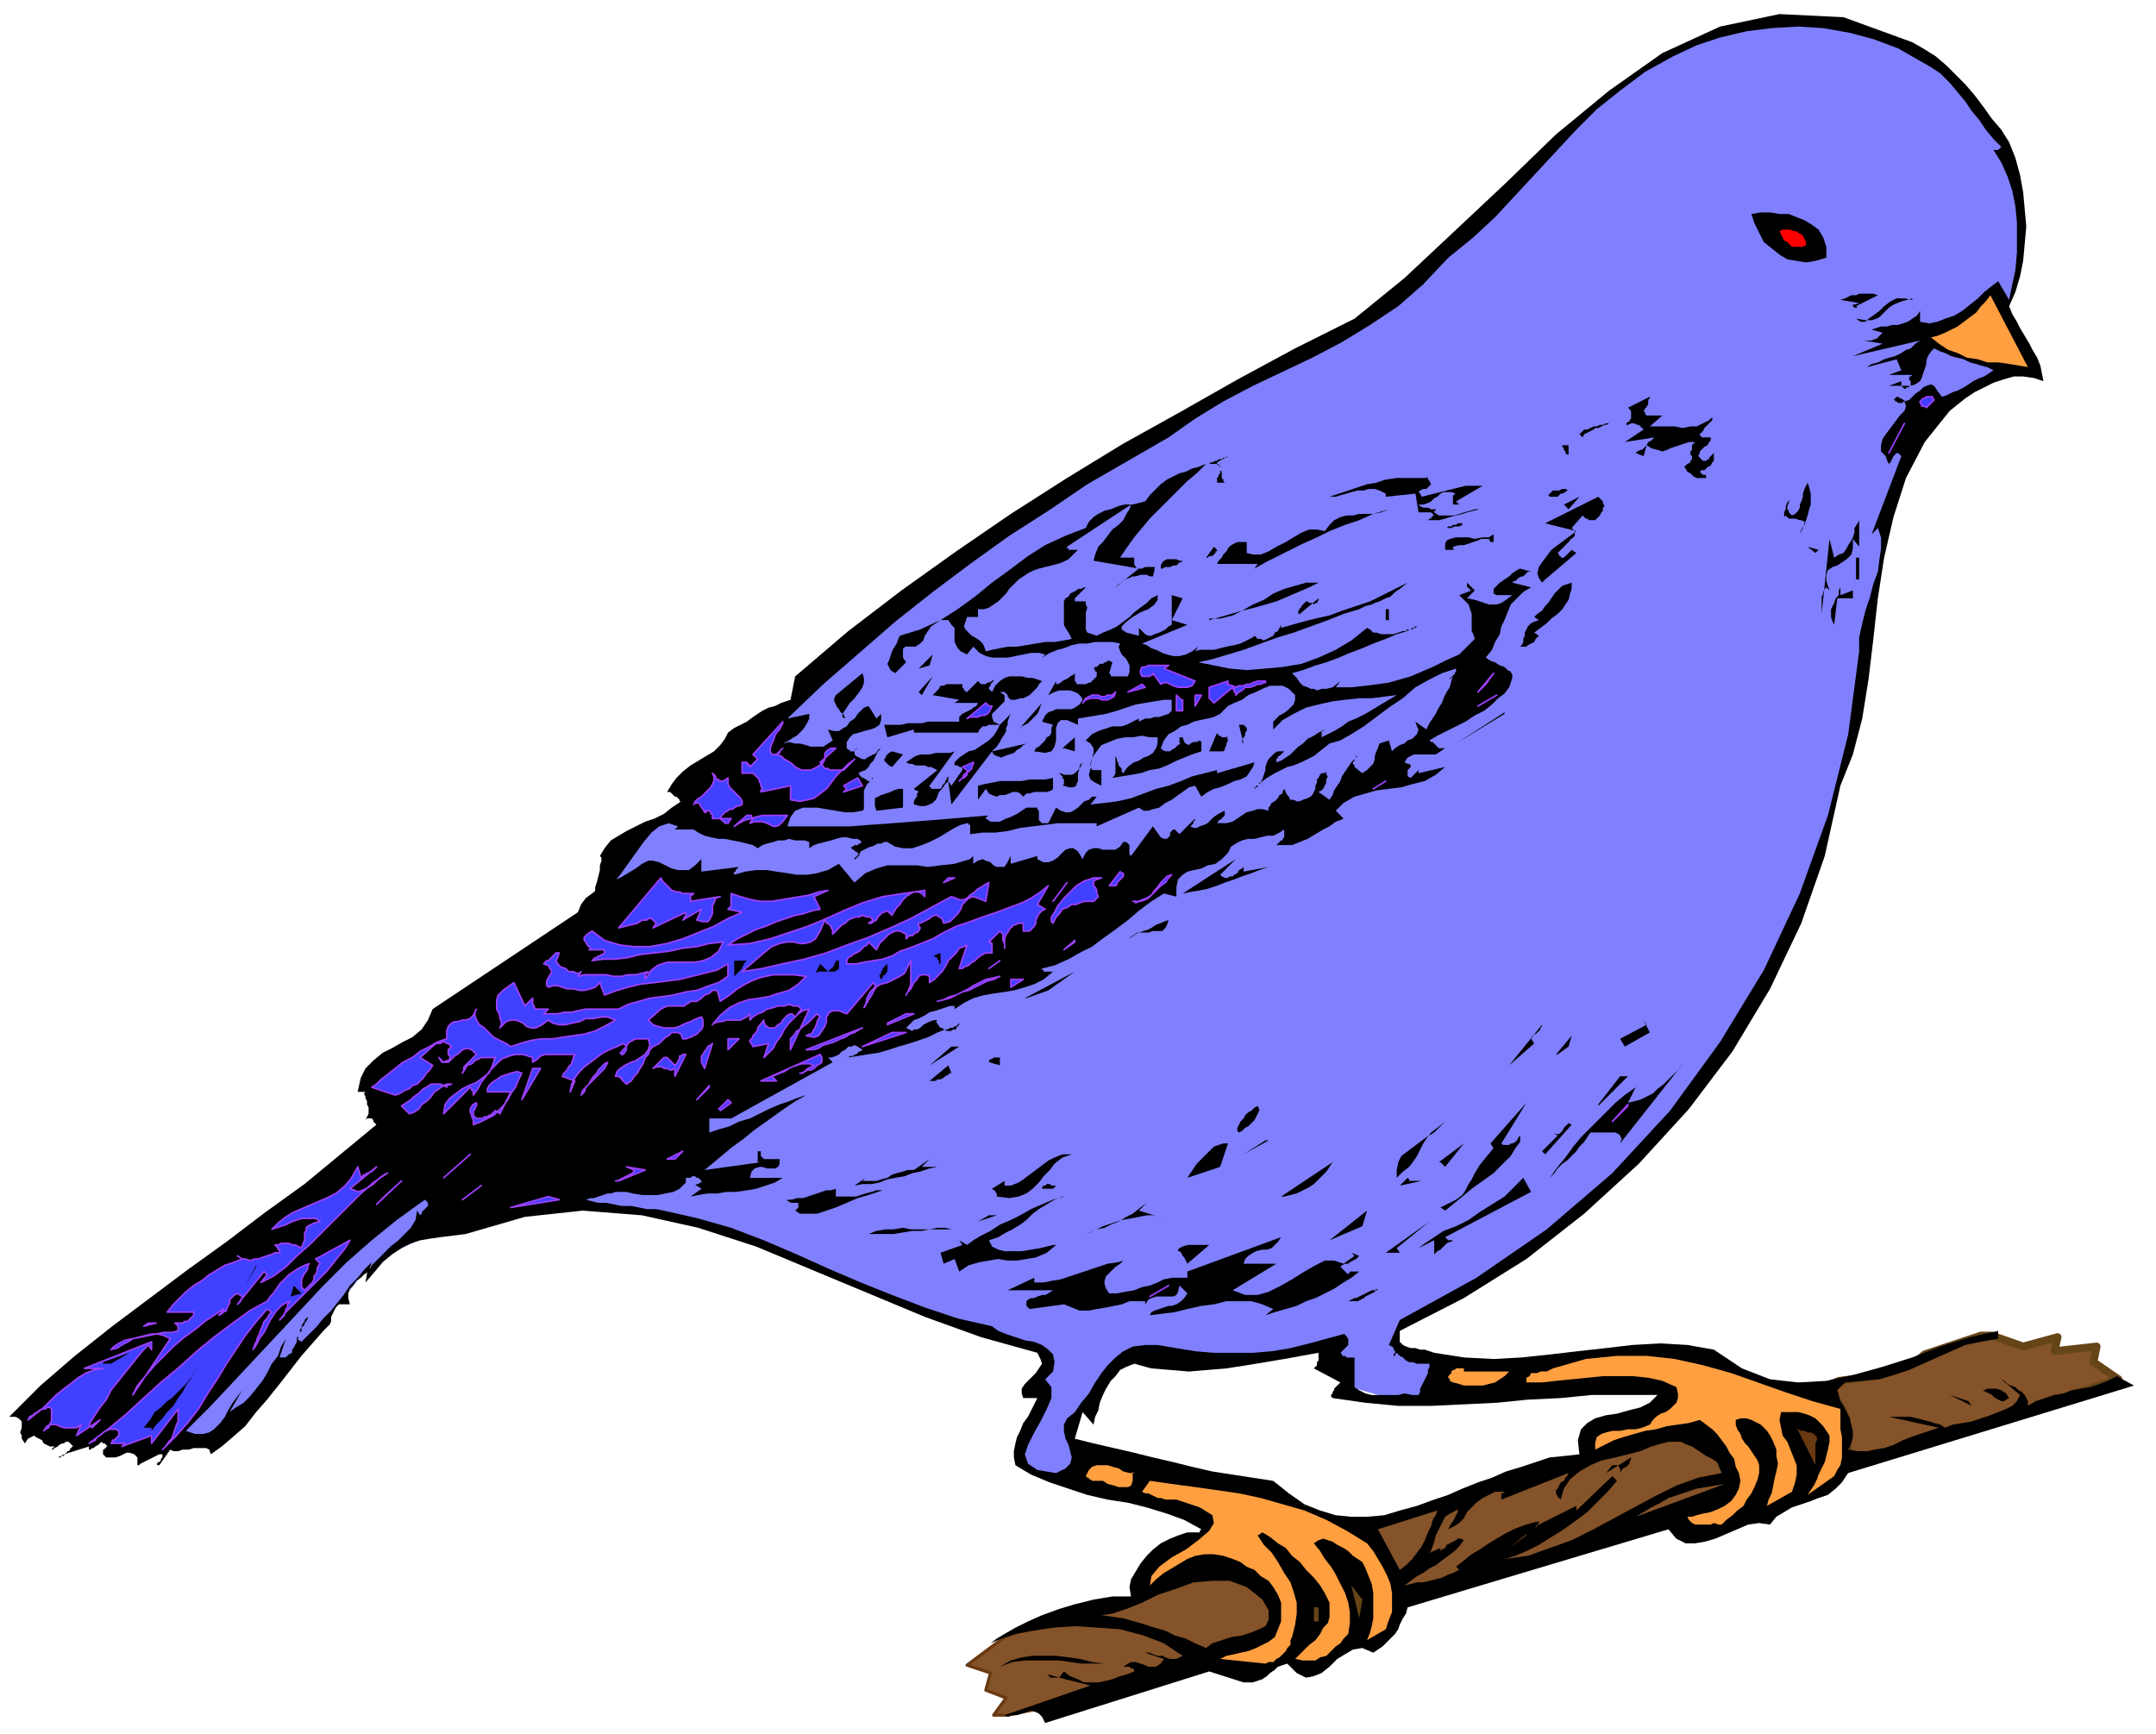 <svg xmlns="http://www.w3.org/2000/svg" fill-rule="evenodd" height="148" preserveAspectRatio="none" stroke-linecap="round" viewBox="0 0 1380 1110" width="184"><style>.pen1{stroke:none}.brush3{fill:#855329}.brush4{fill:#000}.brush5{fill:#ff9f40}.brush6{fill:#4040ff}.pen4{stroke:#9f40ff;stroke-width:1;stroke-linejoin:round}.brush7{fill:#693911}</style><path class="pen1" fill-rule="nonzero" style="fill:#8080ff" d="m1286 196 1-3 2-7 3-12 1-15 1-18-3-19-6-22-11-21-17-22-23-21-3-1-8-4-13-5-16-6-21-4-23-1-25 1-28 7-28 12-29 19-5 4-12 11-19 16-23 21-24 22-25 22-22 20-18 18-13 12-4 6-6 3-16 8-23 13-29 15-32 16-32 18-30 16-25 15-18 11-9 8-139 113-47 34-35 41-27 14-7 8-16 32-18 21-40 24-44 35-21 18-25 15-2 15 12 13v1h1v3l1 2 1 2v2l1 1v9l-1 5v6l-1 6-1 7v10l-1 3v1l-50 45-69 74-16 30 11 3h2l1-1h2l3-1 2-1 2-1h4l2-1 2-1 3-2 4-4 5-4 5-5 5-5 4-4 4-4 2-2 1-1 29-35 1-2 1-1 2-2 2-2 1-3 2-2 2-2 2-2 2-2 13-16 5-5 1-1 3-1 5-3 6-4 7-4 9-4 9-4 9-4 9-3 10-2h3l9-2 13-1 16-2 20-1 21-1 21 1 22 2 20 5 19 7 136 56 62 20 3 7-10 14 9 5-8 16-9 22v4l1 2 3 3 3 2 5 3 7 2 9 2 10-15v-5l-2-6-2-9 10-15 1-1 1-3 2-4 4-6 4-5 6-5 6-3 8-2h9l10 3h9l9-1 12-1 13-1 15-1 14-2 14-2 12-2 10-2-1 10 6 3 1 15 31 9 24-1 3-25-18-6-1-1-1-1-3-1-2-2-1-3 1-3 3-4 5-5 9-5 14-5 3-2 10-6 14-9 17-12 20-13 21-16 21-17 19-17 16-17 13-18 2-2 5-7 8-11 10-16 11-18 12-22 13-24 11-27 11-29 9-30 18-65 8-60 15-75 14-40 2-1 4-4 6-6 7-7 9-8 9-7 10-6 9-4 9-1 8 2-13-43z"/><path class="pen1 brush3" fill-rule="nonzero" d="m767 1061-64-31-25 5-4 2-31 11-24 18 15 5-3 11 13 5-8 11h9l29-6 93-30z"/><path fill="none" style="stroke:#693911;stroke-width:2;stroke-linejoin:round" d="m767 1061-64-31-25 5-4 2-31 11-24 18 15 5-3 11 13 5-8 11h9l29-6 93-30h0"/><path class="pen1 brush3" fill-rule="nonzero" d="m1163 890 14-6 16-2 33-10 6-5 36-12h7l20 7 22-6-2 9 27-3-2 10 16 11-58 19-114 35-2-15v-14l-5-10-14-8z"/><path fill="none" style="stroke:#654518;stroke-width:5;stroke-linejoin:round" d="m1163 890 14-6 16-2 33-10 6-5 36-12h7l20 7 22-6-2 9 27-3-2 10 16 11-58 19-114 35-2-15v-14l-5-10-14-8h0"/><path class="pen1 brush4" fill-rule="nonzero" d="m779 296 7-4-1 1h-2l-1 1h-2l-1 1h-1l-2 1h-1l-1 1h-2 7zm150 137v1h-1v1l1-1 1-1zM772 296v1zm9 5v-3h-1v-1h-1l1 1 1 1v2zm-2 8h5l-1-1v-1l-1-1v-4l-1-1v2l-1 1v1l-1 1v3zm27 192v1l-1 1h-1v1h-1v1l1-1h1v-1l1-1 1-1zM191 854l1-1 1-1v-2l1-1 1-1v-1l1-1 1-2v-1l1-1-1 1-1 1-1 1v1l-1 1-1 2v1l-1 1v2l-1 1zm487 220-7-2v1h1v1h6zM190 857h1v-3 2h-1v1zM41 931l-4 2h2v-1h2v-1zm828-448v1-1h1v-1h1-1v1h-1v1zm-237 39h3-2zm-73-24h-1v1h-1v1-1h1l1-1z"/><path class="pen1 brush4" fill-rule="nonzero" d="m1355 881-6 3-5 2-6 2-6 1-6 1-5 2-6 1-6 2-6 2-5 3v-3l-1-2-1-2-2-2-2-1-2-2-3-1-2-1-2-2-2-1 12 10-2 4-3 3-4 2-5 2-5 2-6 2-6 2-6 1-6 1-5 2-3-2-4-1-3-1-4-1-4-1-4-1h-14l32 7-6 2-6 2-6 2-5 2-6 3-6 2-6 1-5 1h-6l-6-1 2-4 1-4v-4l-1-4-1-4-2-4-2-4-2-3-1-4-1-3 5-5 11-1 11-1 10-3 9-3 9-4 9-4 9-4 9-4 10-2 11-2v-5l-18 4-19 6-18 7-19 6-18 5-18 4-18 1-18-2-18-7-18-12-17-3-17-1-18 1-17 2-18 2-17 2-19 2-18 1-19-1-19-3-3-1-3-1h-3l-3-1h-3l-3-1-2-1-2-2v-7l41-21 40-25 37-29 35-32 32-35 28-37 24-40 20-42 15-43 10-45 8-20 6-23 4-25 3-25 3-27 4-26 6-26 8-25 12-23 16-20 5-4 5-4 6-4 6-3 6-3 6-2 7-2h6l7 1 6 2-1-5-1-5-2-5-3-5-2-4-3-5-3-5-2-4-3-5-2-5 4-9 3-10 2-10 1-11 1-11-1-11-1-11-2-11-3-11-4-10-5-8-6-7-5-7-6-8-6-7-6-6-6-6-7-6-8-5-7-4-44-16-41-2-38 8-37 17-34 24-34 28-32 31-33 31-32 30-32 26-38 19-37 20-37 21-36 20-36 22-36 23-35 24-35 25-34 26-34 29-3 15-6 2-4 2-4 1-4 2-3 2-3 2-4 3-4 2-4 2-4 3-2 4-3 4-4 4-5 3-5 3-5 3-5 4-4 4-3 4-3 5h2l1 1 1 1 1 1h1l1 1 1 1v1h1l-6 4-5 4-6 3-6 2-6 3-6 3-5 3-5 3-4 5-3 5 1 1v2l-1 3v3l-1 4-1 4-1 3v2l-1 2h1l6-2 5-4 5-6 5-7 5-7 5-7 5-6 5-4 6-2 6 2-2 2h12l3 2 4 2 4 1 5 1h4l5 1 5 1 4 1 4 1 3 2 3-2 3-1 4-1 3-1h4l3-1 4 1h6l3 1v4l3-2 3-1 4-1 4-1 3-1 4-1h3l4 1h3l3 2h-1v1h-1l-1 1h-2l-1 1h-1v1l1 1h1v1h1l1 1 1 1 1-2 2-1 2-1 2-1h1l2-1 2-1h2l2-1h2l5 3 5 1h6l6-2 5-2 6-3 5-3 5-3 4-2 4-1h1v1h1v6l8-1h8l8-1 8-2 8-1 8-1 8-1h25v2l27-12 3 2h3l3-1 4-1 4-3 4-2 4-3 3-2 4-3 4-1 4 7 4-3 4-2 4-1 5-2 4-2 4-1 4-2 2-3 2-3 1-3-24 7v-2l-8 2-8 2-7 3-8 3-8 2-8 3-8 3-9 2-8 1-9 1 4-5h-3l-2 2-3 1-2 2-2 2-3 2-2 1h-3l-3-1-3-2-5 10h-4l-1-1-1-1v-6l-1-1v-1h-7l-3 2-3 2-4 2-3 1-4 2h-6l-3-2v-1h1v-1h1l-12 1-12 1-12 1-13 1-13 1-14 1-13 1h-40l2-6 3-4 5-2h9l6 1 6 1 6 1h5l6-1 1-1v-12l1-2 1-2 2-2h-2v-1h-1l-1-1h-1l-1-1-1-1v-1h-1l2-1 3-1 2-2 1-2 2-2 1-2 1-2 1-2 1-1 1-1-2 1-1 2-2 1-2 1-2 1-1 1h-2l-2-1-2-1-1-1v-2h-3v-1h-1l-1-1v-4l2-3 2-2 4-1 3-1 4-1 3-1 3-2 1-3v-4l-3 3-5-8-3 1-2 2-2 2-2 3-3 2-2 3-2 1-3 2h-3l-4-1 3 7-3 2-3 2h-8l-3-1-4-1h-3l-4-1-4 1 2-1 2-1 3-2 2-1 2-2 2-2 2-3 1-2 1-2v-3l-14 3 23-22 23-20 23-20 24-19 24-18 25-18 25-16 25-17 26-15 26-15 17-12 18-11 19-10 19-9 19-9 19-10 18-11 18-12 16-14 16-17 16-13 14-13 13-14 13-14 13-14 13-14 13-13 15-12 16-12 18-10 15-7 15-5 17-4 16-2 17-1 16 1 17 3 15 4 16 6 14 8 7 4 6 4 6 6 5 6 5 6 4 6 5 6 4 6 5 6 5 5-1 1-1 1h-3l5 8 4 9 3 9 2 10 1 10v20l-1 11-2 9-2 10-7-12-4 3-5 4-4 4-5 4-5 4-5 3-6 2-5 2-5 1-6-1v-7l-2 3-3 2-3 2-3 1-3 1h-4l-3 1h-4l-3 1-3 1 7 2-1 1-1 1-1 1-1 1h-1l-2 1h-5l12 2-19 8 43-10-3 2-3 3-3 1-3 2-4 2-4 1-3 1-4 2-4 1-3 2 19-5 3 7-8 3h17-2l-1 1h-1v2l1 1v3l3-1 3-2 1-2 1-3 1-3 1-3v-2l1-3 2-3 2-2 4 2 3 1 4 2 4 1 4 1 4 2 4 1 3 1 4 1 4 2-3 2-3 2-3 1-4 2-3 2-3 2-4 2-3 1-4 2-3 1-3-4-2-3-2-1-3 1-2 1-2 2-3 2-2 2-2 2-3 1 1 3-1 3-3 3-3 4-3 4-3 4-2 3-1 4v4l3 3 1 3 1 2 1-1 1-2 1-2 1-1 1-1h1l2 2-19 50 4-4 2 6v7l-1 7-1 8-3 8-2 8-3 9-2 8-2 9v9l-7 53-13 52-18 50-23 49-28 46-32 44-37 40-42 36-45 31-49 27-7 16 2 1 1 1v1l1 1v1l-1 1v1h1v-1l1-1 2 2 2 1 2 2 2 1h2l3 1h8v2l-1 2v2l-1 2-1 2-1 2-1 2-1 2v2l-1 2h-4l-5-1-4 1h-17l-4-1-4-2-3-2v-19h-5l-1-1h-2v-1l-1-1 5-5v-4l-1-1v-1h-1v-1h-1l-11 3-11 3-12 3-12 2-12 1h-25l-12-1-12-2-12-2h-8l-8 1-6 3-5 4-5 5-4 5-4 6-4 7-5 6-4 6-5 4-2 4v4l1 5 2 4 1 4 1 4-1 4-3 3-6 3-12-2-6-4-2-6 2-6 4-8 4-7 4-8 3-7v-7l-4-5 5-5 1-6-1-5-3-3-4-3-5-2-6-1-6-2-6-2-5-2-4-3-22-5-21-7-21-8-20-8-21-9-20-9-21-9-21-8-21-6-22-5-5-1h-6l-5-1-5-1h-6l-5-1-5-1h-5l-4-1-4-1 3-1h2l3-1 3-1 3-1h2l3-1h7l4 1 6 1h10l5-1 5-1 4-2 2-2 2-2v-3h3l1-1h2l1 1h1l1 1 1 1v1h-1l-1 1h-1l-1 1h-1 2l3 2-7 5 5-1 6-1h6l6-1h6l7-1 6-1 6-2 6-2 5-3h-21l1-4 2-2 3-1h2l3 1h5l2-1 1-2v-3h-10l-1-1-1-1v-3h-2v7h2l-36 5 6-5 6-5 6-5 7-5 6-5 7-5 7-5 7-5 6-4 7-4-6 2-5 2-6 2-7 3-6 3-6 3-7 2-6 3-7 2-6 2v-9h14l65-36-3-3h2l3-1 2-1 2-2 2-1 2-2h2l2-1 2 1 3 2-1 1h-1l-1 1-1 1h-1l-1 1h-2l-1 1h-1l7-1 6-1 7-1 7-2 6-2 7-2 6-2 6-2 6-3 5-2h-1l-1-1h-1l-1-1v-1h-1v-1l-1-1 1-1h-2l-3 1-2 1-2 1-2 2-2 1h-2l-1 1-2-1-2-1 2-2 3-3 3-1 4-2 3-2 4-1 3-1 3-1 3-1h3v2l6-4 6-3 7-2 6-1 7-1 6-1 7-2 6-2 6-3 6-5h-6v-1h-1v-1l8-2 9-4 7-4 8-4 8-6 7-5 8-6 7-6 8-6 8-5 8 2v-6l1-5 3-3 3-2 4-1 5-1 4-2 5-1 4-3 4-4 2-4 3-2 4-2 4-1h4l4-1 4-1h4l4-2 3-2v5l-1 1v1h-1l-1 1-1 1-1 1h10l5-2 5-2 5-3 5-3 4-2 4-3 3-1 2-1-5-5 5-5 7-4 7-2 7-2 8-1 8-1 7-2 8-2 7-4 6-5-17 4v-2l-5 5-2-1v-4l1-1 1-1v-1l-1-1h-1l-2-1 2-3 2-1 2-1h14l3-2 3-2h-4l-1-1-1-1-1-1-1-1h-1l-1-1 5-3 6-3 6-3 6-3 6-4 6-3 5-4 4-4 4-3 3-4 1-3 1-3v-2l-1-2-2-1-2-2-3-1-3-2-3-1-3-2 4-5 2-5 3-5 1-5 2-4 2-5 2-5 4-4 4-4 5-3-12-3 1-1h1l1-1 1-1 2-1h1l1-1 1-1 1-1h2l-7-2-2 1-3 2-2 2-3 2-3 2-2 2-2 2v3l2 1h10l-4 3-3 2-3 1h-5l-3-1-3-1-3-1-5-1 5-5-5-5v3h1v1h1v1h1l-8 3 3 3 3 3 1 3 1 3v11l1 2 1 3-10 10-9 4-8 4-7 3-7 3-7 2-7 2-7 1-8 1-9 1h-10l3-4-5 4-4 1h-3l-3 1-2-1h-2l-2-1-3-1-2-2-2-3-3-3 7-2 8-3 7-2 8-3 7-3 8-3 7-3 8-3 7-3 7-2h-3l-3 1-3 1h-8l-3-1h-2l-2-2-2-1-10 8-10 6-11 5-11 4-12 2-11 1-12 1-11-1-10-2-10-2 9-2 10-3 10-3 11-4 11-4 10-3 11-4 11-4 10-4 10-3 4-2 4-1 2-1 3-1 2-1 2-1 3-1 3-3 3-2 5-4-8 4-8 4-8 4-9 3-9 3-8 3-9 2-8 2-7 2-7 2v-2l-1 2-1 2-2 1-1 2-2 1-2 1-2 1-2-1h-2l-2-2 2-2-3 3-4 2-4 2-4 1-5 1-4 1-4 1h-9l-3 1 2-3-4 3-4 2-4 1h-4l-4-1-3-1-4-2-3-1-3-2-3-1 29-12-10-3v3l-2 1-2 2-2 1-2 1-3 1-2 1h-2l-2-1-2-2-2-2v5l-8-2-3-2v-2l3-3 4-3 5-3 5-2 4-3 2-3v-3l-4 2-3 3-4 3-4 3-3 3-4 3-4 3-4 2-5 2-4 2-3-1-3-1-1-2v-11l1-3-1-2v-2h-7v-2l1-1 1-1 1-1 1-1 1-1 1-1 1-1h3-4l-2 1h-2l-1 1-2 1-2 1-1 2-2 1-1 2v15l1 2 2 3 2 4-5 1-6 1h-6l-6 1-6 1-6 1h-6l-5 1-5 1-4 1-1-3-1-2-2-2-3-2-2-1-2-2-2-2-1-2 1-3 1-3h7v-5h4l3-1 3-2 3-2 2-2 3-3 2-3 3-3 3-3 3-2 3-2 4-2 3-1 4-1 4-1 4-1 3-1 4-2 3-3 3-3h-6v-1h-1v-1l41-27-1 3-2 3-2 4-3 3-4 3-3 4-3 4-3 3-2 5-1 4 29 5-15 12 2-2 2-1 2-2 3-1 2-1h2l3-1h4l2 1h2l1-4v-2h-6l-2 1h-3l-1-1-1-2v-4h-9l4-6 5-7 5-6 5-6 6-6 6-6 6-6 6-6 6-5 6-6-5 2-4 1-4 2-4 1-4 2-4 2-4 3-3 3-4 4-3 4-4 1-4 1h-5l-4 1-5 2-4 1-4 2-3 2-3 3-2 4-13 5-13 6-11 7-12 9-11 8-11 9-11 8-11 7-13 6-13 4-1 2-1 3-2 3-1 2-1 3-1 3-1 2 1 2 1 2 3 2 7-7-2-3v-6h1v-1h7l3-2 2-2 1-3 2-3 2-3 3-2 3-2h5l2 3 2 2v9l1 2 1 2 2 2 4 2 4-5 4 4 4 2 4 1h10l5-1 5-1 5-1h5l4 1-2 2 5-3 5-2 4-1 5-2 5-1h5l5-1h11l5 1-1 2 1 3 1 2 1 1 2 2 1 2 1 2v4l-1 3h-11v-1l-1-1 2-7-2-1h-1l-1 1h-1l-1 1h-2l-1 1-1 1h-1l-1 1 1 1v1h1v3l-1 1-1 1-1 1-1 1h-1l-2 1h-6v-1l-1-1v-5l-1 1-2 1-1 1-2 1-2 1-1 1-2 1h-1v-2l-5 9 2-1 2-1 3-1h7l3 1 2 1 2 2 1 2-2 3-3 2-2 1h-10l-2 1-3 1-2 2-2 4 7 2-1 2v3l-1 2-2 1-1 2-1 1-2 2-1 1-2 1-1 2 7 1 4-1 2-3 1-4v-8l1-3 2-2h4l7 3v-4l6-1 6-1 6-1 7-2 6-2 6-2 6-1 6-1 6-1h5v7l-2 2-3 1-3 1h-3l-3 1h-3l-2 1-2 1v-2l-4 2-4 2-3 1h-6l-3 1-3 1-3 1-4 2-4 4 3 2 2 3v3l-1 3-1 4v3l-1 4 1 3 3 2 4 2v-10h-6v-1h-1v-1l1-6 3-4 3-4 5-2 5-2 5-1h5l6-1 5 1h5v4l-1 3-2 3-3 2-3 1-3 2-3 1-3 2-2 2-2 3-1-1v-2l-1-1-1-1v-1l-1-2v-1l-1-2v-3 14l-1 2-1 1 6-1 6-1 6-1 6-2 6-1 5-2 6-3 5-2 5-2 6-2v-6l-1-1-2 1h-2l-2 1-1 1-2-1-1-1-1-3h-2v4h2-1l-2 1-1 1-1 1-2 1-1 1h-3l-2-1-1-1 2-5 3-4 4-2 4-3 4-1 4-2 4-1 5-1 4-1 4-2 5-5 4-2 5-2 4-3 5-2 4-2 5-2h8l4 2 4 4v3l-1 3-2 2-2 2-3 2-2 1-2 2-2 2v5l6-6 7-4 8-4 8-2 9-2 8-1 9-1h8l8-1 8-1-5 3-5 3-5 3-5 3-6 3-5 2-4 3-5 3-4 2-4 2v-4h1l1-1-4 2-3 2-4 2-3 3-3 2-3 3-2 2-3 2-3 2-3 1v-2l1-1v-1h1l1-1 1-1 1-1h-4l-2 1-2 2-2 2-1 2-1 3v2l-1 3-1 3-1 2 4-3 5-3 4-2 4-2 4-1 5-2 4-2 4-2 5-4 5-4 7-2 7-4 8-5 8-6 8-6 9-6 8-7 9-5 8-4 9-3v2l-1 1v1h-1v1l-1 3-1 4-2 3-2 4-1 3-2 3-2 4-2 3-2 3-2 4-7-5 1 3 1 2-1 3-1 1-2 2-3 1-2 2-3 1-3 2-2 2-2-7-3 1-3 1-1 3-1 2-1 3v2l-1 3-2 2-2 2-3 2-5-4v-1l-1-1v-1l1-1v-1l1-1v-1h1l-2 2-2 2-2 3-2 3-2 3-1 3-2 3-2 3-1 3-2 3-7-5 2-1 1-1 1-2 1-2v-2l1-2-1-1v-2l-1 1h-2l-1 1-1 2-1 1v2l-1 2v2l-1 2-1 2-1 1-2 1-3 1-2 1h-2l-2-1h-2l-1-2-1-1-1-2-1-2-1 2v1l-2 1-1 2-1 1-1 1-2 1-1 2-1 1v2l-4-1h-3l-3 1-4 1-3 2-3 2-3 2-4 1h-6l1-1v-1h1l1-1 1-1 1-1v-3l-2 1-2 1-3 2-2 2-2 2-2 1-3 1-2 1h-2l-2-1 1-1 1-1v-1l1-1v-1l-10 10-2-2-1-1h-1l-1 1-1 1v2l-1 1-1 1h-2l-2-1-5-7-14 19-1-1v-6l-1-1-1-1h-2l-2 3-3 2h-8l-3-1h-3l-3 1-2 2-2 4-3-5-3-2h-2l-3 1-2 2-3 3-3 2-3 1h-3l-4-2v-2l-17 5v-5l-2 4-2 3h-5l-2-1-2-2-3-1-2-1-3 1-3 2v-5l-2 2-10 3-9 1-8 1-7-1h-19l-7 2-7 3-7 6-10-12-7 4-7 2-6 1h-7l-6-1-7-1-6-1h-7l-7 1-7 2v-2h1v-1l1-1 1-1-24 3v-8l-4 4-4 3h-7l-4-1-4-2-4-2-4-1h-3l-4 2-4 3-5 3-5 3-5 2-5 3-4 2-4 3-4 3-3 4-2 5-93 62-3 7-4 6-6 5-6 3-7 4-6 3-6 5-5 5-3 6-2 9h5l-1 1 1 2v1l1 2v2l1 2v4l-1 2-1 2 1-1h3l1 1v1l1 1 1 1-23 19-23 19-25 18-25 19-25 18-24 18-24 18-24 19-22 19-20 20h4l2 1 1 1 1 1v4l-1 3 1 2v2l2 3 2-3 2-1 2-1 1 1 2 1 2 1 1 2 2 1 2 1h3l-2 2h1l1-1 2-1 1-1 2-1h1l1-1h2l1 1 2 2h-1v1h-1v1l-1 1h-1v1h-1v1h-1l16-5v2h1l1-1h1l1-1 2-1 1-1 1-1 1 1h1l2 2h-1v1h-1v1h-1v3l2 2h6l3-1 2-1 2-1h2l3 1 2 2v5h1l1-1 2-1 2-1 2-1 2-1 2-1 2-1h2v2l-1 1v1l-1 1h-1v1h-1l1 1h1l7-10 2 1h3l3-1h4l3-1h8l2 1 1 3 7-5 7-6 8-7 7-9 7-8 8-10 7-9 7-9 7-8 7-8 2-2 2-2 1-2v-3l1-2 1-2 1-2 2-2h7l-1-4v-3l1-3 2-2 2-3 3-2 2-2 3-2 1-3 1-3-5 5-4 5-5 5-4 6-4 5-4 5-5 5-4 5-5 5-5 5-3-2v2l-1 2-1 2-1 1v2l-2 1-1 1-1 1h-4l4-12-3 5-2 6-4 5-3 6-3 5-4 5-4 5-4 4-5 3-4 3 8-14-3 4-3 4-3 5-2 4-3 4-4 4-3 2-4 1h-5l-6-2 16-16 15-16 14-15 15-16 14-15 14-15 15-15 16-14 16-13 18-13 1 1 1 1v2l-1 1-1 1-1 1-1 1v1l-1 1-2-3-1 6-3 5-4 4-4 4-5 4-4 4-4 4-4 4-3 5-1 6 6-7 5-6 6-5 6-4 6-3 6-2 6-1 7-1 8-1 8-1 38-11 37-4 38 3 36 8 37 12 36 15 36 15 36 15 36 13 36 10 2 4 1 3-2 3-2 3-2 2-3 3-2 2-2 3v3l1 3h9l-2 4-2 4-2 4-3 4-2 5-2 4-1 4-1 5v4l1 5 10 6 12 5 12 4 12 4 13 3 13 2 12 3 13 4 11 4 11 6-1 1v1h-8l-6 2-5 2-6 3-5 4-4 4-4 5-3 5-3 5-1 5 1 6h-12l-12 2-12 3-10 3-11 4-9 4-8 4-7 4-5 3-4 3 7-3 9-3 11-2 13-2 14-1 15 1 14 1 15 4 13 5 12 8-2 1-2 1h-4l-3-1-2-1h-3l-3-1-2-1h-3l12 4-2 3-3 2h-5l-2-1-3-1-3-1h-3l-2 1-3 2h4l1 1h1l1 1v1l-5 2-4 1-5 2-4 1-5 1h-9l-4-2-5-2-4-3-3 4 20 5-55 19 2 1 3-1h3l3-1 3-1 3-1 3 1 2 1 2 2 2 4 105-33 22 7h6l3-1 3-1 3-2 2-2 3-2 2-2 3-1 3-1 6 6 6 3 5-1 5-2 5-4 5-5 5-3 5-3 6-1 7 3 3-2 3-2 3-3 2-2 3-3 2-3 1-3 2-4 2-3 1-4 60-18-43-51-11 4-11 3-10 3-11 1h-10l-10-1-10-3-10-4-10-7-10-8-13-2-13-2-13-2-13-3-12-3-13-3-12-3-13-3-13-3-12-3 5-17 7 8 1-5 2-4 1-5 2-5 2-4 3-5 3-3 3-4 4-2 5-2 11 3 12 1 12 1 12-1 12-1 13-2 12-2 12-2 11-2 11-2v5l-1 1v2l-1 1-1 1 17 9-1 1-1 1-1 1-1 1v1l-1 1v1l-1 1v1l1 1 21 3 21 2h21l21-1 21-1 20-2 21-1 20-2h42l-5 5-6 3-8 2-7 2-7 1-7 2-5 3-4 4-2 7 1 9-9 1-10 1-9 3-9 3-10 3-9 4-9 3-10 4-9 4-9 3 43 51 107-32 5 6 6 3h6l6-1 7-2 7-3 7-3 7-3 7-1 7 1 4-5 5-3 5-3 6-2 6-2 5-2 6-2 5-4 4-4 4-6 183-56-11-6z"/><path class="pen1 brush4" fill-rule="nonzero" d="m547 480 2-1h-1v1h-1v1zm0 70h1v-1h1v-1h1v-1h-1v1h-1v1h-1v1zm353-147h4l1-1h1l1-1h1l1-1h1-1l-1 1h-2l-1 1h-1l-1 1h-1l-1 1zM614 655l-1 1-1 1h-1l-1 1h-2l-1 1h-2l1 1h3l1-1h2v-1l1-1 1-1zm603-409v1l1 1 1 1h1v-1h2v-1h1-6zm-3 8-2 2h1v1h1l1 1h3v-1h1v-1h-1l-1-1h-1l-1-1h-1zM750 381v16l7-14-7-2zm467-137-8 3h8v-3zm-48-86v7l-7 2-6 1-6-1-6-1-5-3-5-4-5-4-3-6-3-6-2-6 6-1h6l6 1h6l5 2 5 2 5 3 4 3 3 5 2 6zm33 31-14 7 1 1h1-3l-1-1v-1h1l3-1-12-2 3-1 2-1 2-1h3l2-1h9l3 1z"/><path class="pen1 brush5" fill-rule="nonzero" d="m1298 235-6-1-6-1-7-1h-7l-6-2-7-1-6-3-6-2-6-4-5-4 4-1 5-2 4-2 4-2 4-3 4-3 4-3 3-4 3-3 3-4 24 46z"/><path class="pen1 brush4" fill-rule="nonzero" d="m1224 191-7 2-5 2-3 2-2 2-2 2-2 2-2 1-3 1h-4l-6-1 3 2h3l2-2 3-2 4-3 3-3 4-3 4-2h5l5 1zm-172 72 1 1v1l1 1h10l-8 7h16l5 1 5-1h4l4-2 4-2 3-3-1 1v2l-1 1-1 1-1 1-1 1-1 1-1 2-1 1-1 1v1h1v1h6v2l-1 1-1 2-2 1-1 1-2 2v1l-1 2 1 1 2 2h2l1-1h1v-1l1-1 1-1 1-1v5l-1 1-1 2-2 1-1 1-1 1h-2l-1 1 1 1 1 1h2v2h-6l-2-1-1-1-1-1-2-1-1-2-1-1 2-2 2-1v-1l1-1v-2l-1-1v-2l1-1v-3l2-2h-4l-3 1-3 1-3 1-3 1-2 1-3 1-3-1-4-1-3-2-2 7-5-2 1-1 2-1h1l1-1 1-1 1-1 1-2 2-1 1-1 1-1-19 3 12-8-1-1-1-1-1-1h-1l-2-1h-2l-2 1h-1l-1 1 1-1v-1l1-1h1v-1l1-1v-5l-2-2 14-7v1l-1 1v3l-1 1v1h-1v1l-1 1z"/><path class="pen1 brush6" fill-rule="nonzero" d="m1238 256-5 5-1-1h-2v-1l-1-1v-1l1-1 1-1h1l1-1h4v1l1 1z"/><path class="pen4" fill="none" d="m1238 256-5 5-1-1h-2v-1l-1-1v-1h0l1-1 1-1h1l1-1h4v1h0l1 1h0"/><path class="pen1 brush4" fill-rule="nonzero" d="m1030 271-2 1h-1l-2 1-2 1h-2l-1 1-2 1-2 1-2 1-1 2-2-2 1-1 2-2h2l2-1 2-1h2l2-1h2l2-1h2z"/><path class="pen1 brush6" fill-rule="nonzero" d="m1219 271-10 19 10-19z"/><path class="pen4" fill="none" d="m1219 271-10 19 10-19h0"/><path class="pen1 brush4" fill-rule="nonzero" d="M1004 290v1h-1l-1-1v-1l-1-1v-1l-1-1v-1h4v5zm-91 15 2 3 1 2-1 1-1 1-1 1h-2l-2 1-1 1 1 1 1 2 4-1 4-1 4-1 4-1 4-1 4-1 4-1h11l-17 10 2 2h-4v-6h1v-1h1l-3-1h-5l-2 1-2 2-2 1-2 2-2 1-3 1h-3l1 1 2 1h3l2 1h9-6v1h-1v1l3 2h10l3-1 3-1 4-1 3-1h7-4l-4 1-4 1-3 1-4 1-4 1-3 1-4 1h-8 1l1-1h1v-1h1v-1h1l-1-1-1-1h-8l-2-12-19 2v-2l-4-2-3-1h-4l-3 1h-4l-4 1-3 1-4 1-3 1h-4l6-2 6-2 6-2 6-2 6-1 6-2 7-1h19zm239 37 2-4 1-3v-1l-2-1h-1l-3-1h-4l-1-1-1-1-1 1v1-4l1-2v-2l1-2 1-2v-2 4l-1 2v2l1 1v1l1 1 1 1 2-1 2-2 1-2v-2l1-2 1-3v-2l1-3 1-2 1-2 1 3 1 4v7l-1 3-1 4-1 3-1 3-2 3-1 3zm-148-28h-1l-1 1-2 1h-1l-1 1-1 1h-5l-1-1 1-1 1-1 1-1h4l2-1h2l2 1zm-3 9 10-5-7 8-3-3zm20 10h-4l-1-1h-1l-1-1-1-1-7 8 1 1 1 1v3l-1 1-1 1h-1v1l-1 1-7 7 1 1v1h1v1h2l5-5 3 2-20 17-2 2-2-3-1-3 1-4 2-3 3-4 3-4 4-3 4-3 4-3 4-3-20-5 34-17 1 1 2 2v1l1 2-1 1v2l-1 1-1 2-1 1-2 2z"/><path class="pen1 brush4" fill-rule="nonzero" d="m889 326-10 3-9 4-9 3-10 4-8 4-9 4-8 4-8 4-8 4-7 4 2-3h-26l1-2 2-2 1-2 2-2 1-2 2-2 2-1 2-1h6v7l4 1h5l5-2 5-3 6-3 5-3 5-3 5-2h5l5 1 3-4 3-3 4-2 4-1h4l4-1h9l5-1 5-2zm297 19v6l-1 4-3 3-3 2-3 2-3 1-3 2-1 3v4l2 6-2-2-1 1-1 2v1l-1 2v11l5-48 3 12 3-2 3-1 2-3 1-2 2-3 1-2 1-3v-3l2-3 1-2v17l-4-5zm-250-10v1l-2 1h-3l-2 1h-9 6l1-1h2l1-1h2l1-1h4zm20 12h-2l-1-2h-5l-2 1-3 1-3 1-3 1h-3l-4 1v1l1 1h8-14v-4l1-2 2-1 4-1h8l4 1 5-1h4l3-2v5zm-177 4v2h-1v1l-1 1-1 1h-2l-1 1h-1l5-7 2 2zm383 3-5-4 7 2-2 2zm-405 5-1 1h-1l-1 1-1 1h-2l-2 1h-3l-2 1h-1v-2l1-2 1-1 2-1h6l2 1h2zm431-2h2v14h-2v-14zm-167 7-8 7 8-7zm-247 32h7l8-2 6-3 7-4 7-3 6-4 7-3 7-2 7-2h8l-6 3-7 3-7 3-7 3-7 2-7 2-8 2-7 2-7 2-7 2zm232-23v4l-1 3-1 4-2 3-2 3-3 3-4 3-3 3-4 3-4 3 3 2-1 1-1 1-1 2-2 1-2 1-1 1h-4l1-1 1-2v-2l1-2v-2l1-2 1-2 2-2 2-1 3-1-3-2 2-2 3-2 2-3 2-2 2-3 2-3 2-2 3-3 3-1 3-1zm180 5v5h-10l-2 17-1-2-1-3v-5l1-2 1-2 1-3 2-2v-3l1-2v5l8-3zm-355 15v-2l1-1v-1h1v-1l1-1 1-1 1-1h1l1 1h2l1 1 1-1h1l1-2v-1l-12 10zm56-3h2v7h-2v-7zm-299 38 9-9-2 7-7 2z"/><path class="pen1 brush6" fill-rule="nonzero" d="m745 428 20 8-2 3-3 1h-6l-3-1-2-1-2-1h-2l-2 1-5-7v1h-1l-1 1h-5l-1-2v-2l1-2h2l2-1h13l-3 2z"/><path class="pen4" fill="none" d="m745 428 20 8-2 3-3 1h-6l-3-1-2-1-2-1h-2l-2 1-5-7v1h-1l-1 1h0-4 0-1l-1-2v-2l1-2h2l2-1h13l-3 2h0"/><path class="pen1 brush4" fill-rule="nonzero" d="m540 460 1-1-1-1v-1l-2-1-1-2-1-1-1-2-1-2v-2l1-2 17-14 1 3v3l-1 3-2 3-3 4-3 3-2 3-2 3-1 2 1 2z"/><path class="pen1 brush6" fill-rule="nonzero" d="m946 443 10-12-5 7-5 5z"/><path class="pen4" fill="none" d="m946 443 10-12-5 7-5 5h0"/><path class="pen1 brush4" fill-rule="nonzero" d="m1162 431-5 9 5-9zm-574 12 9-10-7 12-2-2zm47 0 2-4 3-3 3-2 3-1h8l4 1h3l3 1 3 1-2 2-1 2-2 2-1 1-2 2-2 1-2 1h-2l-3 1h-3l-1-1-1-1v-1l-1-1-1-1h-3l3 2v4l-2 2-2 2-2 2-2 2v2l1 3 4 2 7-7-1 2-1 3v2l-1 2v2l-1 2-2 3-1 2-2 3-3 3 22-5-2 1-2 2-2 1-2 2-3 1-3 1-2 1-3-1-2-1-1-2-26 34-2-15-2 2-2 3-2 2-1 3-1 2-2 2-2 1-3 1h-3l-4-1v-2l1-2 1-1v-2l1-1-1-1h-1l-1-1 15-12-2-1-2-1h-2l-2-1h-6l-2-1h-2l-2-1 3-2 3-2 3-1h6l4-1h9l3-1-16 22v1h1v1h6l1-1v-1l1-1 1-1v-1l1-1v-1l1-1 1-1 1-1-1 1-1 1v3l2 3 7-10v-1l-1-1h-1l-1-1h-2v-2l3-3 3-2 3-2 4-1 3-2 3-2 3-2 3-3 2-3 2-4h-7l-2 1h-2l-1 1-1 1-1 2h-41v-2l-17 5-2-8h11l4-1h9l4-1h20v-3l1-1 1-1 2-1 2-1 2-1 1-1 2-1 1-2h-15l3-2-17-3 2-2 2-2 1-2h2l2-1h10v2l1 1v1h1v1h1l7-7 1 1 1 1h3l1-1h1l2-1 1-1 1-1 1-1-1 1-1 1v1l-1 1-1 1v1l-1 1v1l1 1 1 1z"/><path class="pen1 brush6" fill-rule="nonzero" d="m785 438 4 1 2 1 2-1h3l2-1h2l2-1 3-1h5v1h-1l-2 1h-2l-2 1-3 1h-3l-2 2-2 1-2 2v-2h-1v-2h-1v-1l-12 10-1-1-1-1-1-1v-7l12-4v2z"/><path class="pen4" fill="none" d="m785 438 4 1 2 1 2-1h3l2-1h2l2-1 3-1h5v1h-1l-2 1h-2l-2 1-3 1h-3l-2 2-2 1-2 2v-1h0v-1h-1v-1h0v-1h-1v-1h0l-12 10-1-1-1-1-1-1v-7l12-4v2h0"/><path class="pen1 brush6" fill-rule="nonzero" d="m722 443 9-5 2 2-11 3z"/><path class="pen4" fill="none" d="m722 443 9-5 2 2-11 3h0"/><path class="pen1 brush6" fill-rule="nonzero" d="m714 443-1 3-2 1-2 1h-4l-2-1h-5l-3 1-2 2 2-3 2-1 2-1h4l2 1h2l2-1h3l2-2z"/><path class="pen4" fill="none" d="m714 443-1 3-2 1-2 1h-4l-2-1h-5l-3 1-2 2 2-3 2-1 2-1h4l2 1h2l2-1h3l2-2h0"/><path class="pen1 brush6" fill-rule="nonzero" d="M757 448v7h-4v-10l1 1 1 1 1 1h1z"/><path class="pen4" fill="none" d="M757 448v7h-4v-10h0l1 1h0l1 1h0l1 1h1"/><path class="pen1 brush6" fill-rule="nonzero" d="M765 452v-7h4l-4 7z"/><path class="pen4" fill="none" d="M765 452v-7h4l-4 7h0"/><path class="pen1 brush6" fill-rule="nonzero" d="m958 445-12 7 12-7z"/><path class="pen4" fill="none" d="m958 445-12 7 12-7h0"/><path class="pen1 brush6" fill-rule="nonzero" d="m635 452-1 2-1 2-1 1-2 1h-2l-2 1h-5l-2 1 12-10 1 1 1 1h2z"/><path class="pen4" fill="none" d="m635 452-1 2-1 2-1 1-2 1h-2l-2 1h-5l-2 1 12-10h0l1 1h0l1 1h2"/><path class="pen1 brush4" fill-rule="nonzero" d="m652 467 15-17-1 2-1 3-1 2-1 1-2 2-1 1-2 2-2 1-2 1-2 2zm311-11-31 20 31-19z"/><path class="pen1 brush6" fill-rule="nonzero" d="M494 483h4v-1h1v-1l1-1 1-1-4 4 3 1 2 2 2 1 3 2 2 2 2 1 2 1h6l4-2 3-2 1-1 1-2v-4l1-1 1-1 2-1h3l-10 9 1 1 1 2 1 1h2l1 1h9l7-7-4 3-4 4-4 4-3 4-3 4-4 3-4 3-4 1-5 1-6-1v-9l-19 4v-1l1-1-1-2v-1l-1-2v-1l-2-2-1-1-1-1h-7v-7h3v1h1v1h1v1l5-5-3-3 19-21v1l-1 2-1 2-2 2-1 2-1 3-1 2-1 3v2l1 2z"/><path class="pen4" fill="none" d="M494 483h4v-1h1v-1l1-1h0l1-1-4 4 3 1 2 2 2 1 3 2 2 2 2 1 2 1h6l4-2 3-2 1-1 1-2v-4l1-1 1-1 2-1h3l-10 9 1 1 1 2 1 1h2l1 1h9l7-7-4 3-4 4-4 4-3 4-3 4-4 3-4 3-4 1-5 1-6-1v-9l-19 4v-1l1-1-1-2v-1l-1-2v-1l-2-2-1-1-1-1h-7v-7h3v1h1v1h1v1l5-5-3-3 19-21v1l-1 2-1 2-2 2-1 2-1 3-1 2-1 3v2l1 2h0"/><path class="pen1 brush4" fill-rule="nonzero" d="m796 476-3-12h3l1 1 1 1v2l-1 1v2l-1 1-1 2v1l1 1zm-11-5 1 3-1 2v1l-1 2v1l-1 1h-9l5-12v1h1v1h1l1 1h4zm-105 8 8-7v9l-7-2zm-109 12-2-1-1-1-1-1-1-1v-1l1-1v-1l1-1 1-1 2-1 7 2-7 8z"/><path class="pen1 brush6" fill-rule="nonzero" d="m614 500 1-1 1-1h1l1-1 1-1v-3l-3-2 7-3v1l-1 2v1l-1 1-1 1-2 1-1 1-1 2-1 1-1 1z"/><path class="pen4" fill="none" d="m614 500 1-1h0l1-1h1l1-1h0l1-1v-3l-3-2 7-3v1l-1 2v1l-1 1-1 1-2 1-1 1-1 2-1 1-1 1h0"/><path class="pen1 brush4" fill-rule="nonzero" d="m680 503 1-1v-3l-1-1v-1l-1-1-1-1h1l2 1h5l2-1 1-1 2-2 1-2 1-2-2 2v2l-1 3v5l-1 2v1l-2 1h-3l-3-1z"/><path class="pen1 brush6" fill-rule="nonzero" d="m463 500 3-2v4l1 2 1 1 2 2 1 1 2 2 1 1 1 2v2l-2 1h-1l-2 1-1 1h-2l-1 1-2 1-1 1-1 1-1 2 1 1 1 1h1v1h2l2-3h-12v-3h-1v-1l-1-1h-3v1h1-1l-1-2-1-1-1-2-1-1h-2l-1 1 1-2 1-1 3-2 2-2 2-2 2-2 1-2 1-2v-3l-1-2 1 1 1 1v1l1 1h1v1h3z"/><path class="pen4" fill="none" d="m463 500 3-2v4l1 2 1 1 2 2 1 1 2 2 1 1 1 2v2l-2 1h-1l-2 1-1 1h-2l-1 1-2 1-1 1-1 1-1 2h0l1 1h0l1 1h1v1h2l2-3h-12v-1h0v-1h0v-1h-1v-1h0l-1-1h0-3v1h1-1l-1-2-1-1-1-2-1-1h-2l-1 1 1-2 1-1 3-2 2-2 2-2 2-2 1-2 1-2v-3l-1-2 1 1h0l1 1v1l1 1h1v1h3"/><path class="pen1 brush4" fill-rule="nonzero" d="M674 498v7l-1 1-3 1h-8l-3 1h-2l-2 2-2-2-2-1h-3l-2 1-3 1h-3l-2 1-3-1-2-1-2-3-5 7v-9l4-1 5-1 5-1h14l5-1h10l5-1z"/><path class="pen1 brush6" fill-rule="nonzero" d="m540 507 2-2-2-2 9-5 3 5-12 4z"/><path class="pen4" fill="none" d="m540 507 2-2-2-2 9-5 3 5-12 4h0"/><path class="pen1 brush6" fill-rule="nonzero" d="m887 500-8 5 8-5z"/><path class="pen4" fill="none" d="m887 500-8 5 8-5h0"/><path class="pen1 brush4" fill-rule="nonzero" d="m561 519-1-3v-5l2-1 2-1 3-1 3-1 2-1 3-1h3v12l-17 2z"/><path class="pen1 brush6" fill-rule="nonzero" d="m504 522-3 4-2 2-2 1h-2l-2-1-2-1-3-1h-5l-3 1 2-3-1-1v-1h-3l-8 7 3-2 4-2 4-1 3-1 4-1h16z"/><path class="pen4" fill="none" d="m504 522-3 4-2 2-2 1h-2l-2-1-2-1-3-1h-5l-3 1 2-3h0l-1-1h0v-1h-1 0-1 0-1 0l-8 7 3-2 4-2 4-1 3-1 4-1h16"/><path class="pen1 brush4" fill-rule="nonzero" d="m781 560 1 1 2 1h2l1-1h2l1-1 2-1 1-2 2-1 1-1v3l16-3-6 2-5 2-6 2-5 2-6 2-5 2-6 2-5 1-6 1-5 1 34-22-10 10z"/><path class="pen1 brush6" fill-rule="nonzero" d="M714 567h-4l7-9 1 1h1v2l-1 1-1 1-1 1-1 1v1l-1 1z"/><path class="pen4" fill="none" d="M714 567h-4l7-9 1 1h1v2l-1 1-1 1-1 1-1 1v1l-1 1h0"/><path class="pen1 brush6" fill-rule="nonzero" d="M725 577h5l3-1 2-1 2-2 2-3 2-2 2-3 2-2 2-2 3-1-2 2-2 3-3 2-3 3-3 3-3 2-3 1-2 1-2 1-1-1z"/><path class="pen4" fill="none" d="M725 577h5l3-1 2-1 2-2 2-3 2-2 2-3 2-2 2-2 3-1-2 2-2 3-3 2-3 3-3 3-3 2-3 1-2 1-2 1-1-1h0"/><path class="pen1 brush6" fill-rule="nonzero" d="m444 572-1 1h-1v4l19-3-3 1-1 3-1 2v5l-1 2-1 2-1 1h-3l-4-1 3-7-12 7 1-1v-1h1v-3l-21 10 2-3-1-1-1-1-1-1h-2l-1 1h-3l-3 2-12 3 27-32 1 2 2 2 2 2 2 2 3 1h2l2 1h7z"/><path class="pen4" fill="none" d="M444 572h0l-1 1h0-1v1h0v1h0v2l19-3-3 1-1 3-1 2v5l-1 2-1 2-1 1h-3l-4-1 3-7-12 7h0l1-1h0v-1h1v-1h0v-2h0l-21 10 2-3-1-1-1-1h0l-1-1h-2l-1 1h-3l-3 2-12 3 27-32 1 2 2 2 2 2 2 2 3 1h2l2 1h7"/><path class="pen1 brush6" fill-rule="nonzero" d="m604 565 3-3h4l-7 3z"/><path class="pen4" fill="none" d="m604 565 3-3h4l-7 3h0"/><path class="pen1 brush6" fill-rule="nonzero" d="m705 562-3 1-2 1v3l1 1 1 2v2l1 2-1 1-2 2h-6l-3 1-2 1h-3l-3 2-3 1-2 3-2 2-2 4-1-1v-3l2-3 2-4 4-5 4-4 4-4 5-3 6-2h5z"/><path class="pen4" fill="none" d="m705 562-3 1-2 1v3l1 1 1 2v2l1 2-1 1-2 2h-6l-3 1-2 1h-3l-3 2-3 1-2 3-2 2-2 4-1-1v-3l2-3 2-4 4-5 4-4 4-4 5-3 6-2h5"/><path class="pen1 brush6" fill-rule="nonzero" d="m631 577-5-2-3-1-3 1-2 2-2 2-1 3-2 3-3 3-2 2-4 1-1-3-2-1-1-1h-2l-2 1-1 1-2 1-2 1-2 1h-1v2l1 1-1 2-1 1h-1l-1 1-1 1h-2l-1 1-1 1v-3l-2-1-2-1h-3l-2 1-2 1-2 2-2 2-2 2-1 2-1 2-5-5-1 2-2 1-2 2-1 1-2 1-2 1-1 1-2 1-1 2v2h6l5-1 6-1 6-1 6-2 5-3 6-2 5-2 5-2 5-2 7-4 8-4 9-3 8-3 9-3 8-3 8-3 6-3 6-4 5-4-7 12 5 3-2 1-2 2-1 2-1 2v2l-1 2-1 1-2 2h-4v-5h-3l-2 1h-1l-2 2-1 1-1 2-1 1-1 3v6-3l-1-2v-4l-1-1-1-1-7 7h1v1h1v6h-4l-2 1-3 2-2 2-2 1-2 2-3 1-1 1h-2l5-15-2 1-3 1-2 3-2 2-3 3-2 4-2 3-3 3-2 2-3 2v-4l-2-1h-3l-2 1-1 2-2 2-1 2-1 2-2 2-1 2 1-2 1-2 1-3v-15l-2 4-2 4-3 2-4 2-4 2-4 1-4 2-3 3-2 4-1 5-1 1 1-2 1-1 1-2 2-3 1-2 1-2 1-1-2-3-17 20-5-2h-4l-2 1-2 3v3l-1 3-2 3-2 3-3 1-5-1 2-1h1l1-1 1-2 1-1v-1l1-2v-1l1-2 1-1-2-2-2 2-2 2-2 2-3 2-2 2-2 1-2 3-2 2v7l12-26-4 1-3 2-3 3-3 3-3 4-2 4-3 4-2 4-3 3-3 3 3-9-10 2-1-2-1-1v-1l1-1 1-1v-1l1-1 1-1 1-2v-1l4-5v2l1 1v1h1l1 1h4l2-2 2-1 1-2 2-2 1-1 2-1h1l2 2 4-5-2-2h-3l-3-1-3 1h-4l-3 1-4 1-3 2-3 1-3 2-2 2v-4l-2 2-2 1-2 1h-9l-3 1h-2l-3 1-1 1 5-6 6-5 6-3 6-2 7-1 6-1 6-2 7-2 6-4 5-5-8-1h-13l-5 1-4 1-5 2-4 2-5 3-5 4-6 4-1-4-1-3h-3l-2 2-3 1-2 2-3 2h-4l-1 1-2 1-1 1h-11l-2 1-2 1-8 7 3 3 3 1 4 1h7l3-1 4-2 3-1 4-2 3-1 1 2v4l-1 2-2 2-1 1-2 1-2 1-3 1h-2l-1-3-2-1h-4l-2 2-2 1-2 2-2 2-2 1-2 1-2 2-1 3-2 2-1 3-1 2-2 3-1 2-2 2-2 3-3 2-1-1-1-1-1-1v-1h-1l-1-1h-2l1-3 2-2 3-2 4-2 3-1 3-2 3-2 2-3 1-3-1-4h-8l-2 1-2 1-1 1-1 2v2l-2 3h-1l-1-1h1v-1l1-1 1-1 1-1v-1h-1l-1-1-4 2-5 2-4 2-4 3-4 3-4 3-3 3-3 4-2 4-1 5 3-7-8-3 1-2 1-1 1-1 1-2 1-1 1-1v-1l1-2v-1l1-2h-19l-3 1-2 2-3 2v-3l-6-2h-5l-4 1-5 2-3 3-4 4-3 4-3 4-2 4-3 4v-3h-1v-1l-1-1-17 17 1-6 3-4 4-3 4-3 4-2 5-2 4-3 4-3 2-4 2-6h-9l-2 1-2 1-2 2-3 1-1 2-2 3 1-2v-2l1-1 1-1 1-1 1-1 1-1 1-1 1-1 1-1-3-3-3-1-3 1-2 2-3 2-2 2-2 2h-4l-2-3 3 3 2-1h1l1-1v-2l-1-1v-3l1-1 1-1-1-1-1-1h-1l-1-1h-2l-1 1h-3l-10 9 8 5-2 3-2 2-2 3-2 2-2 2-3 1-2 2-3 1-3 2-3 1-15-5 3-2 3-3 4-3 5-4 5-4 6-3 5-4 6-3 5-3 6-2v-5l1-3 2-2 2-1h2l3-1h2l3-1 2-2 2-4-1 2v2l1 3 2 3 3 2 3 3 3 3 4 2 4 2 3 2 6-2 7-2 7-1h7l6-1 7-1 7-1 7-2 6-3 7-4-5-2h-4l-5 1h-5l-4 2-5 1-4 1h-4l-4-1-3-2-4 3-4 2h-3l-3-1-2-2-2-1-3-1h-3l-3 1-4 4 1-2v-2l-1-2v-2l-1-2-1-2v-6l1-3 3-3 7-5 7 15 5-5v4l1 1v1l1 1h8l-3 3h9l4-1h5l4-1 5-1h21l6-3 7-2 7-2 8-1 7-1 8-2 7-1 8-3 6-2 6-4v-8l-7 4-8 2-8 2-8 2-8 1-8 1-9 1-8 2-7 2-8 3-3-8-3 3-3 1-4 1h-3l-4-1h-4l-3-1-3-1h-3l-3 1-1-1v-3l1-2 1-2 1-1v-2l-1-1-1-2-3-1 1-1 1-1h1l1-1 1-1 1-1 1-1 1-1h2l-1 3-1 2 1 2 2 2 3 1 2 2h3l2 1h2l1-1-2 3 4-1h14l5 1h5l4-1h5l4-1 4-1-1 1-1 1v3l4-6 4-3 6-2h18l5-1 5-2 5-4 3-6-9 1-8 2-9 1-9 2-9 1-9 1-8 2-8 1h-8l-7 1 1-1 1-1h1l1-1h1l1-1h1l1-1v-2h-10 2l-1-1-1-1-1-1-1-2-1-1v-2l2-2 3-2 8 6 10 3 9 1h10l11-2 10-3 10-4 10-4 9-5 9-4-9-2 1-1 1-1v-8l6 2 7 2 6 1h7l6-1 6-1 6-1 6-1 6-2 6-1-9 4 4 8-5 1-6 2-5 1-6 2-6 2-7 3-6 2-6 3-6 3-6 4 14-1 13-3 12-4 12-4 12-5 11-5 12-5 13-4 13-2 14-2v4l-2-2-2-1h-3l-2 1-3 2-2 2-2 3-2 2-2 3-1 2-2-2-1-1-2 1h-1l-2 2-1 1-1 2-2 1-1 1h-2l3-2-2-2h-2l-3-1-2 1h-2l-3 1-2 1-2 2-2 1-2 2-4 4v-3l-1-1v-1l-1-1-1-1h-1v-1l-1-1-3 7-3 5-3 2-4 1h-3l-4-1h-4l-5 1-5 2-5 4-14 12 13-2 13-3 14-3 14-4 13-5 14-5 14-6 13-6 13-7 13-7 3 1 2 1h3l2-1 2-2 3-2 2-2 2-1 3-2 2-1-2 12z"/><path class="pen4" fill="none" d="m631 577-5-2-3-1-3 1-2 2-2 2-1 3-2 3-3 3-2 2-4 1-1-3-2-1-1-1h-2l-2 1-1 1-2 1-2 1-2 1h-1v2l1 1-1 2-1 1h-1l-1 1-1 1h-2l-1 1-1 1v-3l-2-1-2-1h-3l-2 1-2 1-2 2-2 2-2 2-1 2-1 2-5-5-1 2-2 1-2 2-1 1-2 1-2 1-1 1-2 1-1 2v2h6l5-1 6-1 6-1 6-2 5-3 6-2 5-2 5-2 5-2 7-4 8-4 9-3 8-3 9-3 8-3 8-3 6-3 6-4 5-4-7 12 5 3-2 1-2 2-1 2-1 2v2l-1 2-1 1-2 2h-4v-5h-3l-2 1h-1l-2 2-1 1-1 2-1 1-1 3v6h0v-3l-1-2v-4l-1-1-1-1-7 7h1v1h1v5h0v1h-4l-2 1-3 2-2 2-2 1-2 2-3 1-1 1h-2l5-15-2 1-3 1-2 3-2 2-3 3-2 4-2 3-3 3-2 2-3 2v-4l-2-1h-3l-2 1-1 2-2 2-1 2-1 2-2 2-1 2 1-2 1-2 1-3v-15l-2 4-2 4-3 2-4 2-4 2-4 1-4 2-3 3-2 4-1 5-1 1h0l1-2 1-1 1-2 2-3 1-2 1-2 1-1-2-3-17 20-5-2h-4l-2 1-2 3v3l-1 3-2 3-2 3-3 1-5-1 2-1h1l1-1 1-2 1-1v-1l1-2v-1l1-2 1-1-2-2-2 2-2 2-2 2-3 2-2 2-2 1-2 3-2 2v7l12-26-4 1-3 2-3 3-3 3-3 4-2 4-3 4-2 4-3 3-3 3 3-9-10 2-1-2-1-1v-1l1-1 1-1v-1l1-1 1-1 1-2v-1l4-5v1h0v1l1 1h0v1h1l1 1h4l2-2 2-1 1-2 2-2 1-1 2-1h1l2 2 4-5-2-2h-3l-3-1-3 1h-4l-3 1-4 1-3 2-3 1-3 2-2 2v-4l-2 2-2 1-2 1h-9l-3 1h-2l-3 1-1 1 5-6 6-5 6-3 6-2 7-1 6-1 6-2 7-2 6-4 5-5-8-1h-13l-5 1-4 1-5 2-4 2-5 3-5 4-6 4-1-4-1-3h-3l-2 2-3 1-2 2-3 2h-4l-1 1-2 1-1 1h-11l-2 1-2 1-8 7 3 3 3 1 4 1h7l3-1 4-2 3-1 4-2 3-1 1 2v4l-1 2-2 2-1 1-2 1-2 1-3 1h-2l-1-3-2-1h-4l-2 2-2 1-2 2-2 2-2 1-2 1-2 2-1 3-2 2-1 3-1 2-2 3-1 2-2 2-2 3-3 2-1-1h0l-1-1-1-1v-1h-1l-1-1h0-2l1-3 2-2 3-2 4-2 3-1 3-2 3-2 2-3 1-3-1-4h-8l-2 1-2 1-1 1-1 2v2l-2 3h-1l-1-1h1v-1l1-1 1-1 1-1v-1h-1l-1-1-4 2-5 2-4 2-4 3-4 3-4 3-3 3-3 4-2 4-1 5 3-7-8-3 1-2 1-1 1-1 1-2 1-1 1-1v-1l1-2v-1l1-2h-19l-3 1-2 2-3 2v-3l-6-2h-5l-4 1-5 2-3 3-4 4-3 4-3 4-2 4-3 4v-1h0v-1h0v-1h-1v-1h0l-1-1h0l-17 17 1-6 3-4 4-3 4-3 4-2 5-2 4-3 4-3 2-4 2-6h-9l-2 1-2 1-2 2-3 1-1 2-2 3 1-2v-2l1-1 1-1 1-1 1-1 1-1 1-1 1-1 1-1-3-3-3-1-3 1-2 2-3 2-2 2-2 2h-4l-2-3 3 3 2-1h1l1-1v-2l-1-1v-3l1-1 1-1-1-1-1-1h-1l-1-1h-2l-1 1h-3l-10 9 8 5-2 3-2 2-2 3-2 2-2 2-3 1-2 2-3 1-3 2-3 1-15-5 3-2 3-3 4-3 5-4 5-4 6-3 5-4 6-3 5-3 6-2v-5l1-3 2-2 2-1h2l3-1h2l3-1 2-2 2-4-1 2v2l1 3 2 3 3 2 3 3 3 3 4 2 4 2 3 2 6-2 7-2 7-1h7l6-1 7-1 7-1 7-2 6-3 7-4-5-2h-4l-5 1h-5l-4 2-5 1-4 1h-4l-4-1-3-2-4 3-4 2h-3l-3-1-2-2-2-1-3-1h-3l-3 1-4 4 1-2v-2l-1-2v-2l-1-2-1-2v-6l1-3 3-3 7-5 7 15 5-5v1h0v3l1 1h0v1l1 1h8l-3 3h9l4-1h5l4-1 5-1h21l6-3 7-2 7-2 8-1 7-1 8-2 7-1 8-3 6-2 6-4v-8l-7 4-8 2-8 2-8 2-8 1-8 1-9 1-8 2-7 2-8 3-3-8-3 3-3 1-4 1h-3l-4-1h-4l-3-1-3-1h-3l-3 1-1-1v-3l1-2 1-2 1-1v-2l-1-1-1-2-3-1 1-1 1-1h1l1-1 1-1 1-1 1-1 1-1h2l-1 3-1 2 1 2 2 2 3 1 2 2h3l2 1h2l1-1-2 3 4-1h14l5 1h5l4-1h5l4-1 4-1h0l-1 1h0l-1 1h0v1h0v1h0v1l4-6 4-3 6-2h18l5-1 5-2 5-4 3-6-9 1-8 2-9 1-9 2-9 1-9 1-8 2-8 1h-8l-7 1 1-1 1-1h1l1-1h1l1-1h1l1-1v-2h-10 2l-1-1-1-1-1-1-1-2-1-1v-2l2-2 3-2 8 6 10 3 9 1h10l11-2 10-3 10-4 10-4 9-5 9-4-9-2 1-1 1-1v-8l6 2 7 2 6 1h7l6-1 6-1 6-1 6-1 6-2 6-1-9 4 4 8-5 1-6 2-5 1-6 2-6 2-7 3-6 2-6 3-6 3-6 4 14-1 13-3 12-4 12-4 12-5 11-5 12-5 13-4 13-2 14-2v4l-2-2-2-1h-3l-2 1-3 2-2 2-2 3-2 2-2 3-1 2-2-2-1-1-2 1h-1l-2 2-1 1-1 2-2 1-1 1h-2l3-2-2-2h-2l-3-1-2 1h-2l-3 1-2 1-2 2-2 1-2 2-4 4v-3l-1-1v-1l-1-1-1-1h-1v-1l-1-1-3 7-3 5-3 2-4 1h-3l-4-1h-4l-5 1-5 2-5 4-14 12 13-2 13-3 14-3 14-4 13-5 14-5 14-6 13-6 13-7 13-7 3 1 2 1h3l2-1 2-2 3-2 2-2 2-1 3-2 2-1-2 12h0"/><path class="pen1 brush6" fill-rule="nonzero" d="m683 565-9 12 9-12z"/><path class="pen4" fill="none" d="m683 565-9 12 9-12h0"/><path class="pen1 brush4" fill-rule="nonzero" d="m437 574-10 12 10-12zm311 15-1 3-1 2-2 2h-6l-3 1h-7l-3 2-3 2 2-1 3-2 2-1 3-1 3-1 2-1 3-2 3-1 2-1 3-1z"/><path class="pen1 brush6" fill-rule="nonzero" d="m688 602-7 6 7-5z"/><path class="pen4" fill="none" d="m688 602-7 6 7-5h0"/><path class="pen1 brush4" fill-rule="nonzero" d="M602 617h-1v-2l-1-1v-1h-1l-1-1h-1l-2 1 7-3v7zm-124-2-1 1-1 1v1l-1 1v1l-1 1-1 1-1 1-1 1-1 1v-10h8zm59 0v5l-1 1-2 1h-10l-2 1-1 2 4-8 5 5 1-1 1-1h1v-1l1-1v-1l1-1v-1h2z"/><path class="pen1 brush6" fill-rule="nonzero" d="m640 615-7 5 7-5z"/><path class="pen4" fill="none" d="m640 615-7 5 7-5h0"/><path class="pen1 brush4" fill-rule="nonzero" d="M568 617v5l-1 1v1h-1l-1 1v1l-1 1-1-2v-1l1-1v-1l1-1v-1l1-1 1-1 1-1zm88 22 32-17-17 12-14 5z"/><path class="pen1 brush6" fill-rule="nonzero" d="m640 625-4 2-4 1-4 2-4 2-4 2-4 1-4 2-4 1-4 2-4 1 4-1 4-1 4-2 4-2 4-2 3-2 4-2 4-2 5-1 4-1z"/><path class="pen4" fill="none" d="m640 625-4 2-4 1-4 2-4 2-4 2-4 1-4 2-4 1-4 2-4 1 4-1 4-1 4-2 4-2 4-2 3-2 4-2 4-2 5-1 4-1h0"/><path class="pen1 brush6" fill-rule="nonzero" d="M647 632v-5h8l-8 5z"/><path class="pen4" fill="none" d="M647 632v-5h8l-8 5h0"/><path class="pen1 brush6" fill-rule="nonzero" d="m568 655 12-6h5l-17 7z"/><path class="pen4" fill="none" d="m568 655 12-6h5l-17 7h0"/><path class="pen1 brush4" fill-rule="nonzero" d="m1040 670-3-5 17-9-2-3 4 8-16 9zm-60-5 2 3-16 14 21-26v1l-1 1v1l-1 1-1 1-1 1h-1l-1 1v1l-1 1z"/><path class="pen1 brush6" fill-rule="nonzero" d="M521 672h-5l36-14-2 1-3 2-3 1-3 2-3 1-4 2-3 1-4 1-3 2-3 1z"/><path class="pen4" fill="none" d="M521 672h-5l36-14-2 1-3 2-3 1-3 2-3 1-4 2-3 1-4 1-3 2-3 1h0"/><path class="pen1 brush6" fill-rule="nonzero" d="m552 670 19-9h9l-28 9z"/><path class="pen4" fill="none" d="m552 670 19-9h9l-28 9h0"/><path class="pen1 brush4" fill-rule="nonzero" d="m996 675 10-12-2 7-7 5z"/><path class="pen1 brush6" fill-rule="nonzero" d="M466 672v-7h7l-7 7z"/><path class="pen4" fill="none" d="M466 672v-7h7l-7 7h0"/><path class="pen1 brush6" fill-rule="nonzero" d="m451 684-1-2-1-2v-4l1-1 1-2 1-1 1-2 2-1 1-1-5 16z"/><path class="pen4" fill="none" d="m451 684-1-2-1-2v-4l1-1 1-2 1-1 1-2 2-1 1-1-5 16h0"/><path class="pen1 brush4" fill-rule="nonzero" d="m595 682 14-12h5l-19 12z"/><path class="pen1 brush6" fill-rule="nonzero" d="M432 689v-5l-2 1h-1l-2-1h-2l-1-1h-4l-2 1 1-1 1-1 1-1 1-1 1-1 1-1 1-1h2l5 5 1-1 1-1v-1l1-1v-2h1l1-1h2l-7 14z"/><path class="pen4" fill="none" d="M432 689v-5l-2 1h-1l-2-1h-2l-1-1h-4l-2 1 1-1 1-1h0l1-1 1-1 1-1 1-1 1-1h2l5 5 1-1 1-1v-1l1-1v-2h1l1-1h2l-7 14h0"/><path class="pen1 brush6" fill-rule="nonzero" d="M513 687h-1 2l1-1 1-1 1-1 2-1h1l1-1-3-1h-5l-3 1-3 1-2 1-3 2-3 1-2 1-3 1 3 3h-10l38-17 1 2v3l-1 1-2 1-2 2-2 1h-2l-2 1-2 1z"/><path class="pen4" fill="none" d="M513 687h-1 2l1-1 1-1 1-1 2-1h1l1-1-3-1h-5l-3 1-3 1-2 1-3 2-3 1-2 1-3 1 3 3h-10l38-17 1 2v3l-1 1-2 1-2 2-2 1h-2l-2 1-2 1h0"/><path class="pen1 brush4" fill-rule="nonzero" d="m640 682-7-2v-1l1-1h1l1-1h4v5z"/><path class="pen1 brush6" fill-rule="nonzero" d="m389 680-1 2-1 2-2 2-2 2-2 2-2 2-2 2-2 2-2 2-1 3 2-2 1-3 2-2 1-2 2-3 2-2 1-2 2-2 2-2 2-1z"/><path class="pen4" fill="none" d="m389 680-1 2-1 2-2 2-2 2-2 2-2 2-2 2-2 2-2 2-1 3 2-2 1-3 2-2 1-2 2-3 2-2 1-2 2-2 2-2 2-1h0"/><path class="pen1 brush4" fill-rule="nonzero" d="m1037 732 1-3-1-2-1-1-2-1h-16l-2 3-2 3-3 3-2 3-3 3-3 3-3 2-3 3-2 3-3 3 5-7 5-6 5-7 5-6 6-6 5-5 6-6 5-5 6-5 7-5-5 10 4-1 4-1 4-2 4-2 3-3 4-3 3-3 4-4 3-3 3-4-41 52zm-428-45h-1l-1 1-2 1-1 1-2 1h-2l-1 1h-4l12-10 2 5z"/><path class="pen1 brush6" fill-rule="nonzero" d="m334 704 7-20h5l-12 20z"/><path class="pen4" fill="none" d="m334 704 7-20h5l-12 20h0"/><path class="pen1 brush6" fill-rule="nonzero" d="m334 687-2 4-2 5-3 4-2 4-3 4-3 3-3 3-4 2-4 2-5 2v-3l-1-2v-1l-1-2v-2l1-2 1-1 2-1v2l-1 1v1l-1 1v3l1 1 1 1h4l1-1h2l1-1h1l1-1 1-1 1-1 3 2 7-14h-15v-2l1-2 2-2 3-2 3-2 3-1 3-1 4-1 3 1z"/><path class="pen4" fill="none" d="m334 687-2 4-2 5-3 4-2 4-3 4-3 3-3 3-4 2-4 2-5 2v-3l-1-2v-1l-1-2v-2l1-2 1-1 2-1v2l-1 1v1l-1 1v3l1 1 1 1h4l1-1h2l1-1h1l1-1 1-1 1-1 3 2 7-14h-15v-2l1-2 2-2 3-2 3-2 3-1 3-1 4-1 3 1h0"/><path class="pen1 brush4" fill-rule="nonzero" d="m1023 707 14-18h5l-19 19z"/><path class="pen1 brush6" fill-rule="nonzero" d="m286 695 3-1h-3l-2 1-3 2-3 2-2 3-3 3-3 2-2 3-3 2-3 1-5-5 3-2 3-2 2-2 3-2 3-3 2-1 3-2h6l4 2z"/><path class="pen4" fill="none" d="m286 695 3-1h-3l-2 1-3 2-3 2-2 3-3 3-3 2-2 3-3 2-3 1-5-5 3-2 3-2 2-2 3-2 3-3 2-1 3-2h6l4 2h0"/><path class="pen1 brush6" fill-rule="nonzero" d="m454 695-8 9 8-8z"/><path class="pen4" fill="none" d="m454 695-8 9 8-8h0"/><path class="pen1 brush6" fill-rule="nonzero" d="m460 710 6-6 2 2-7 5z"/><path class="pen4" fill="none" d="m460 710 6-6 2 2-7 5h0"/><path class="pen1 brush4" fill-rule="nonzero" d="m961 732 1 1h4l1-1h1l2-1 1-1 1-2 1-1v4l-3 4-3 5-5 5-6 6-7 5-7 5-6 5-6 5-5 4-3-2 6-3 4-2 4-3 2-3 2-4 2-3 2-4 3-5 4-5 5-6-2-3 23-26-16 26zm-168-7-1-1v-2l1-2 1-2 2-2 1-2 2-2 2-1 2-2 2-1 1 2v1l-1 2-1 2-1 2-2 2-2 2-2 1-2 2-2 1z"/><path class="pen1 brush6" fill-rule="nonzero" d="m1042 707-10 11 10-10z"/><path class="pen4" fill="none" d="m1042 707-10 11 10-10h0"/><path class="pen1 brush4" fill-rule="nonzero" d="M894 754v-5l1-5 2-4 4-3 4-3 4-3 4-3 5-3 4-4 3-3-5 4-4 3-3 4-2 3-2 4-2 4-2 3-3 4-4 3-4 4zm95-15-4-4 2 2 5-5-3-2 3 2 5-5-3-2 2 1h2l1-1 1-1 1-2 1-1 1-1 1-1 2 1-17 19zm-208 8-21 7 2-3 2-3 2-3 3-3 3-3 3-3 2-2 3-1 3-1h3l-5 15zm15-8 14-9h2l-16 9zm125 5 16-12-12 15-3-3z"/><path class="pen1 brush6" fill-rule="nonzero" d="m427 742 10-5-5 5h-5z"/><path class="pen4" fill="none" d="m427 742 10-5-5 5h-5 0"/><path class="pen1 brush4" fill-rule="nonzero" d="m516 737-7 7 7-7z"/><path class="pen1 brush6" fill-rule="nonzero" d="m301 739-17 15 17-15z"/><path class="pen4" fill="none" d="m301 739-17 15 17-15h0"/><path class="pen1 brush4" fill-rule="nonzero" d="m686 739-6 2-5 4-3 4-4 4-3 4-4 4-4 3-5 2-6 1-8-1v-2l-1-1v-1h-1l-1-1 8-5v3h4l5-2 3-2 4-3 4-3 4-3 4-3 4-2 5-2h6zm-86 8-5 1-6 2-5 1-5 2-6 1-5 1-5 2-5 1h-6l-5 1 7-5-2 2h9l3-1 4-1 3-2 3-1 4-1 3-1h4l10-7-5 5h10zm221 19h-1l33-22-2 3-2 3-2 2-3 3-3 3-3 2-4 2-4 2-4 1-4 1z"/><path class="pen1 brush6" fill-rule="nonzero" d="m231 754 1-1 1-1h1l1-1h1l1-1h1l1-1 1-1 1-1-17 14 3 1 2 1 3-1 2-1 2-1 3-2 2-2 2-2 3-2 2-1-9 6-9 8-8 8-8 8-8 8-8 8-8 7-7 7-8 6-8 4 4-5-2-2-17 21 1-1 1-1v-1l1-1v-1l-3-2-2 1-2 2-1 1v2l-1 2-1 2v1l-2 1-1 1-2 1 1-1 1-1v-1h1v-1l-6 4-6 4-6 5-7 5-7 6-6 6-6 6-6 7-5 6-3 6 24-36-4-2-4-1h-4l-4 1-4 1-4 1-3 2-4 2-3 2-4 1 2-2 3-2 4-2 5-1 5-1 5-1 5-1 5-1h5l4-1v-3l-1-1-1-1h5l1-1h2l1-1 1-1 1-1 1-1v-2h-17l4-5 4-4 4-4 5-4 5-3 5-4 5-3 5-3 6-2 5-2-3-2 3 2h2l3 1 3-1h2l3-1 3-1 3-1 2-1h3v-2h-1v-1l-1-1-1-1h2l2-1h5l2 1h2l2 1 2 1 1-3 1-2v-5l1-1v-2l1-1 2-1 2-1 4-1-3-2h-9l-3 1-3 1-4 2-3 1-3 1-3 1 4-4 5-4 5-3 7-3 7-3 7-3 6-3 6-5 4-5 4-7 2 7z"/><path class="pen4" fill="none" d="m231 754 1-1 1-1h1l1-1h1l1-1h1l1-1 1-1 1-1-17 14 3 1 2 1 3-1 2-1 2-1 3-2 2-2 2-2 3-2 2-1-9 6-9 8-8 8-8 8-8 8-8 8-8 7-7 7-8 6-8 4 4-5-2-2-17 21h0l1-1h0l1-1h0v-1l1-1h0v-1l-3-2-2 1-2 2-1 1v2l-1 2-1 2v1l-2 1-1 1-2 1h0l1-1h0l1-1h0v-1h1v-1h0l-6 4-6 4-6 5-7 5-7 6-6 6-6 6-6 7-5 6-3 6 24-36-4-2-4-1h-4l-4 1-4 1-4 1-3 2-4 2-3 2-4 1 2-2 3-2 4-2 5-1 5-1 5-1 5-1 5-1h5l4-1v-2h0v-1h0l-1-1h0l-1-1h5l1-1h2l1-1 1-1 1-1 1-1v-2h-17l4-5 4-4 4-4 5-4 5-3 5-4 5-3 5-3 6-2 5-2-3-2 3 2h2l3 1 3-1h2l3-1 3-1 3-1 2-1h3v-2h-1v-1h0l-1-1h0l-1-1h2l2-1h5l2 1h2l2 1 2 1 1-3 1-2v-5l1-1v-2l1-1 2-1 2-1 4-1-3-2h-9l-3 1-3 1-4 2-3 1-3 1-3 1 4-4 5-4 5-3 7-3 7-3 7-3 6-3 6-5 4-5 4-7 2 7h0"/><path class="pen1 brush6" fill-rule="nonzero" d="M395 756h-1 1l2-1 2-1 2-1 2-1 2-1 1-2-5-2 12 2-17 7z"/><path class="pen4" fill="none" d="M395 756h-1 1l2-1 2-1 2-1 2-1 2-1 1-2-5-2 12 2-17 7h0"/><path class="pen1 brush4" fill-rule="nonzero" d="m910 756-14 3 5-5 1 1v1h8zm15 36 1 1 1 1h3l-1 1h-1l-2 1-1 1-2 2-1 1-2 1-1 1-1 1v1-10l-10 5 4-3 6-4 6-4 8-3 8-4 7-5 8-5 8-5 6-6 6-6 5 9-55 29z"/><path class="pen1 brush6" fill-rule="nonzero" d="m241 771 16-15-11 10-5 5z"/><path class="pen4" fill="none" d="m241 771 16-15-11 10-5 5h0"/><path class="pen1 brush6" fill-rule="nonzero" d="m308 759-12 9 12-9z"/><path class="pen4" fill="none" d="m308 759-12 9 12-9h0"/><path class="pen1 brush4" fill-rule="nonzero" d="m676 759-1 1-1 1h-7v-1l1-1h1l1-1h2l1 1h3zm-141 7h13l3-1 3-1 4-1 3-1h4l3-1-6 2-6 2-7 2-7 3-7 3-6 2-6 2h-11l-3-2 2-2v-3h-5l-1-1h-1v-1h3l3-1h4l3-1 3-1 3-1 3-1 3-1h3l3-1v5zm457-3-17 15 17-15z"/><path class="pen1 brush6" fill-rule="nonzero" d="m327 773 24-7 7 2-31 5z"/><path class="pen4" fill="none" d="m327 773 24-7 7 2-31 5h0"/><path class="pen1 brush4" fill-rule="nonzero" d="m680 766-5 2-5 3-5 3-4 3-4 4-4 3-5 3-4 2-5 3-6 2 2 4 4 2 4 1h11l6-1 6-1 4-1 4-1h2l-6 5-7 3-6 1-6 1h-6l-6-1-6 1-6 1-7 2-6 4-3-8-7 3-2-7 14-5-2-3 5 3 4-3 5-3 6-3 6-4 7-3 6-3 7-4 7-3 7-3 7-2zm65 14-3-1-4-1h-4l-5 1-5 1-6 1-6 2-6 2-6 3-5 2 3-1 4-2 5-1 4-2 5-2 5-3 4-2 5-4 4-3 4-4-9 9 16 5zm106 14 24-19-3 10-21 9zm-225-12 7-4h5l-12 4zm270 20h-9l28-20-21 17 2 3zm-287-15-4-1h-5l-5 1-5 1h-6l-6 1-6 1h-16l5-2 6-1h5l6-1 5 1h26zm187 22h21l-28 17 8 3h8l7-2 8-4 7-4 8-5 7-4 6-3h6l6 2 7-5-2-2 5 2-1 1-1 1-2 1-2 1-1 1h-2l-2 1-1 1 5 5v-1h1v-1h6l-5 4-5 3-6 4-6 3-6 3-6 2-6 3-7 2-7 2-6 2 5-4-7-3-7-2h-16l-8 2-8 1-9 2-8 2-8 1-8 1 1-2 2-1 3-1 3-1 3-1h2l3-1 3-2 2-2 2-3-5-5-1 4-1 2-2 1h-11l-3 1-2 1-2 3v-2h-10l-5 2-5 1-5 1-6 1-5 1h-6l-5-2-5-2-22 3-2-2v-3l1-1 2-1h2l2-1 3-1h2l2-1 3-2h-29l17-8v3h6l5-1 6-1 6-2 6-2 6-2 6-2 6-2 7-1 6-2-3 1-2 2-3 2-2 2-2 2-2 2-1 3v2l1 3 2 3h5l5-1 6-1 5-2 5-1 5-2 4-2 5-1h10v-4l60-22-2 3-2 2-2 2-3 1h-3l-4 1-2 1-3 2-2 2-1 3z"/><path class="pen1 brush6" fill-rule="nonzero" d="m179 845 1-1 1-1 1-1v-1l1-2v-1l1-1v-2l1-1 1-1-3 1-3 2-3 3-2 3-2 3-2 4-2 4-3 4-2 4-2 3 1-3 1-2 1-3 1-2 1-3 1-2 1-3 2-2 1-2 2-2-3-2-7 8-7 9-6 9-6 9-6 10-6 9-6 10-7 9-8 9-8 8 2-2 2-3 2-2 1-3 1-3 1-3 1-2v-8l-17 22v-5l-19 7 2-2h-9l1-1v-1h1l1-1 1-1 1-1v-3l-2-1h-4l-2 1-2 1-2 2-2 1-1 2-2 1-2 1 12-9 11-9 12-11 11-10 12-10 11-10 11-9 12-9 11-8 11-6 2-3 2-2 2-3 2-3 3-3 3-3 3-2 3-2 4-2 3-1-1 1v2l-1 2-1 1-1 2-1 2v5l2 2 2-2 1-1 2-2 1-2v-2l1-1 1-2v-2l1-2 1-1-3-3 22-12-3 5-4 5-4 5-4 5-5 5-6 6-5 5-5 5-5 5-4 5z"/><path class="pen4" fill="none" d="m179 845 1-1 1-1 1-1v-1l1-2v-1l1-1v-2l1-1 1-1-3 1-3 2-3 3-2 3-2 3-2 4-2 4-3 4-2 4-2 3 1-3 1-2 1-3 1-2 1-3 1-2 1-3 2-2 1-2 2-2-3-2-7 8-7 9-6 9-6 9-6 10-6 9-6 10-7 9-8 9-8 8 2-2 2-3 2-2 1-3 1-3 1-3 1-2v-8l-17 22v-5l-19 7 2-2h-9l1-1v-1h1l1-1 1-1h0l1-1v-3l-2-1h-4l-2 1-2 1-2 2-2 1-1 2-2 1-2 1 12-9 11-9 12-11 11-10 12-10 11-10 11-9 12-9 11-8 11-6 2-3 2-2 2-3 2-3 3-3 3-3 3-2 3-2 4-2 3-1-1 1v2l-1 2-1 1-1 2-1 2v5l2 2 2-2 1-1 2-2 1-2v-2l1-1 1-2v-2l1-2 1-1-3-3 22-12-3 5-4 5-4 5-4 5-5 5-6 6-5 5-5 5-5 5-4 5h0"/><path class="pen1 brush4" fill-rule="nonzero" d="m760 809-1-2-1-2-1-1-1-2-1-1h-1v-1l1-1 2-1 3-1h14l-14 12zm-596 1-7 13 7-12zm22 20 2-7 5 5-7 2z"/><path class="pen1 brush6" fill-rule="nonzero" d="m748 823-12 7 12-7z"/><path class="pen4" fill="none" d="m748 823-12 7 12-7h0"/><path class="pen1 brush4" fill-rule="nonzero" d="m881 825-1 2-2 1-2 1-2 1-1 1-2 1-2 1h-6l2-1 2-1h1l2-1 2-1 2-1 2-1 2-1h4z"/><path class="pen1 brush6" fill-rule="nonzero" d="m92 849 3-2h5l-8 2z"/><path class="pen4" fill="none" d="m92 849 3-2h5l-8 2h0"/><path class="pen1 brush6" fill-rule="nonzero" d="m95 861-4 4-4 5-4 5-4 5-4 5-4 5-3 6-4 5-4 6-3 5 2 2 5-5-15 10 3-7-3 2h-8l-3-1-2-1h-4l-2 1-2 3 1-1 2-1 1-2v-1l1-1v-8l-1-1h-2l-1 1h-2l-2 1-1 1-2 1-1 1-2 1-1 2 5-4 4-3 5-5 4-4 5-4 4-3 5-4 5-3 5-2 6-1H54l43-17v5l-2-3z"/><path class="pen4" fill="none" d="m95 861-4 4-4 5-4 5-4 5-4 5-4 5-3 6-4 5-4 6-3 5 2 2 5-5-15 10 3-7-3 2h-8l-3-1-2-1h-4l-2 1-2 3 1-1 2-1 1-2v-1l1-1v-8l-1-1h-2l-1 1h-2l-2 1-1 1-2 1-1 1-2 1-1 2 5-4 4-3 5-5 4-4 5-4 4-3 5-4 5-3 5-2 6-1H54l43-17v5l-2-3h0"/><path class="pen1 brush4" fill-rule="nonzero" d="m66 872 17-6-12 7h-5z"/><path class="pen1 brush5" fill-rule="nonzero" d="M1178 902v13l1 5v13l-1 5-2 3-2 4-17 12 2-3 2-3 2-4 1-3 2-4 2-4 1-4 1-4 1-5v-4l-2-3-2-3-3-3-2-2-4-2-3-1-4-1h-11l-1 5 1 5 1 5 3 4 2 5 2 5 2 5v6l-1 5-2 6-16 9 1-4 2-4 1-5 1-5 1-4 1-5-1-5v-4l-2-5-2-4-2-3-2-2-2-2-2-1-2-1-2-1-3-1h-4l-3 1v3l1 3 2 3 1 3 2 3 2 2 2 3 2 3 2 3 1 3v5l-1 4-2 5-2 4-3 4-2 4-4 3-3 3-4 3-3 3h-2l-3-1-2 1h-10l-2-1-2-2-1-2h3l3-1 4-1 5-1 5-2 4-2 4-3 3-4 2-4 1-5-1-5-2-4-1-5-3-4-2-4-3-4-3-4-3-3-4-3-4-3-7 2-7 1-7 1-7 2-7 1-7 2-7 2-6 2-6 3-6 3v-4l1-4 3-2 3-1 4-1h5l5-1h5l4-1 5-2 2-3 2-2 3-2 3-1 3-2 2-2 2-2 1-3v-3l-1-4-9-4-9-2-10-1h-19l-10 1-10 1-10 1-9 1h-10v-3l2-1 1-2h4l2-1h4l2-1 2-1 21-6 20-2h19l18 2 18 4 18 5 17 6 17 6 18 6 18 5z"/><path class="pen1 brush4" fill-rule="nonzero" d="M97 916v-2h-5l4-5 3-5 4-3 4-4 3-2 3-3 4-4 3-3 3-4 3-5-2 3-2 4-3 4-2 4-3 4-3 5-4 4-3 4-4 4-3 4z"/><path class="pen1 brush5" fill-rule="nonzero" d="M936 878h30l-3 3-3 2-3 2-4 1-4 1h-12l-3-1-4-1-2-1v-1l-1-1v-1l1-1 1-1v-1l1-1h1l1-1h5v2z"/><path class="pen1 brush4" fill-rule="nonzero" d="m128 883-9 17 9-17zm1158 12-2 1-1 1h-2l-2-1-2-1-2-2-2-1-2-1-2-1h-2l-1 1 1-1h3l2-1h6l3 1 3 2 2 3zm-24 5-14-7 12 4 2 3z"/><path class="pen1 brush7" fill-rule="nonzero" d="M1162 924v14l-12-24 1 1 2 1h2l2 1h2l2 1 1 1 1 1v2l-1 2z"/><path class="pen1 brush3" fill-rule="nonzero" d="m1099 936 3 7-15 3-14 5-14 7-13 7-13 7-13 7-14 7-14 5-14 5-15 2 7-2 7-3 8-4 8-5 8-5 7-5 8-6 7-7 6-6 6-7-3-3-23 22v-3l-24 12-2 1v1h-1 1l1-1v-1l1-1v-1l-5 1-6 2-5 2-6 3-5 3-5 3-6 4-5 3-5 4-5 4 2 2-2 1-2 1-3 1-4 2-4 1-4 1-4 1h-4l-4 1-4 1 4-3 4-3 4-2 4-3 4-2 4-3 4-3 4-3 3-3 3-4-2-1h-2l-1 1-2 1-2 1-2 1-1 2-2 1-2 2-1 1 1-1 1-1v-2l-9 4 2-1 1-1 1-3 1-3 1-4 2-4 2-4 2-4 3-2 4-2 1-1v2l-1 2-1 2-1 2-1 1-1 2-1 2 4-2 3-2 3-3 2-4 3-3 3-3 4-3 4-2 4-2h6l-1 1h-1v4l43-17-1 2-1 1-1 2-2 1-1 2-1 2-1 1v2l1 2 2 2 2-7 4-6 6-5 7-4 7-3 9-2 8-2 8-2 7-3 7-2 4-1h8l4 2 3 1 3 2 3 2 3 2 4 2 3 2z"/><path class="pen1 brush4" fill-rule="nonzero" d="m1035 945 1-1 1-1v-3l-1-1v-1h-4l-4 5 16-10v1l-1 2v1l-1 1-1 1-2 1-1 1-1 2-1 1-1 1z"/><path class="pen1 brush5" fill-rule="nonzero" d="M725 942v6l-1 3-2 1h-6l-3-1-4-1-3-2h-7l-1-1h-1v-1h-1l-1-1 2-4 2-2 3-1h7l3 1 4 1 3 2 4 1h3zm150 46 4 5 3 5 3 5 3 6 2 5 1 6v12l-2 5-2 6-12 7 2-5 1-4 1-5v-16l-1-6-2-5-2-5-2-4-3-2-3-2-3-3-3-2-4-2-3-2-3-1-3-1-3 1-3 2 4 5 3 5 4 5 3 5 3 6 3 6 2 6 1 6v7l-1 7-3 3-2 3-3 2-3 3-3 3-4 1-3 2h-8l-5-1 3-3 3-3 3-3 4-3 3-4 2-4 3-3 1-4v-9l-3-6-3-5-4-5-5-5-4-5-5-4-4-5-5-3-5-4-5-3-3 2 4 6 5 5 4 6 4 7 4 6 2 6 2 7v7l-1 7-2 8-1 2v3l-2 2-1 2-2 2-2 2-2 1-2 2h-3l-2 1-29-3 4-2 5-1 4-1 5-1 5-2 4-2 4-2 4-3 2-5 2-5v-12l-2-5-3-5-3-4-5-3-4-4-5-2-4-3-5-2-6-2-6-1h-6l-6 1-5 2-5 3-5 3-5 3-5 4-4 4 1-6 5-6 8-6 9-5 8-6 7-6 3-5-1-5-8-5-15-5h-7l-3-1h-2l-2-1-2-1-2-1h-2l-2-1 5-7 14 2 15 2 14 2 14 2 14 3 14 4 14 4 14 6 13 7 13 8z"/><path class="pen1 brush3" fill-rule="nonzero" d="m1047 971 5-3 5-3 6-3 5-3 6-2 6-2 6-2 6-1 6-1 6-1-57 21zm-151 34-14-26 38-12-1 3-2 3-1 4-2 4-2 5-2 4-3 4-3 4-4 4-4 3z"/><path class="pen1 brush7" fill-rule="nonzero" d="m977 982-11 9 11-8z"/><path class="pen1 brush3" fill-rule="nonzero" d="m808 1024 4 7v6l-2 4-4 2-5 2-6 2-7 1-6 2-6 2-4 3-7-3-6-3-7-2-6-3-7-2-6-2-7-2-7-2-7-1-7-1 7-1 9-3 10-4 10-5 12-4 11-4 12-1h11l11 4 10 8z"/><path class="pen1" fill-rule="nonzero" d="m870 1036-5-21 7 9-2 12zm-29-7h3v9h-3v-9z" style="fill:#654518"/><path class="pen1 brush4" fill-rule="nonzero" d="M714 1065h-22l-7-1-7-1h-22l-8 1-8 3 7-4 7-2 7-1h15l8 1 7 1 8 2 8 1h7z"/><path class="pen1" fill-rule="nonzero" style="fill:red" d="M1156 155v2l-2 1h-7l-1-1-2-2-2-1-1-2-1-2-1-2 2-1h5l2 1h2l1 1 2 1 1 1 1 2 1 2z"/></svg>
